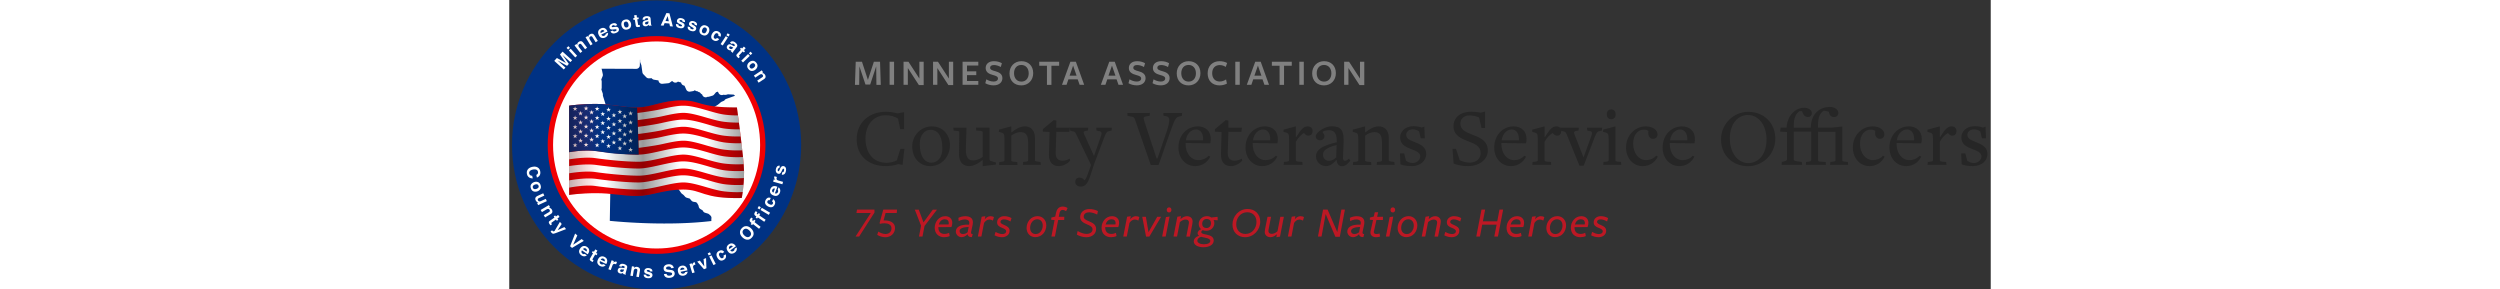 <svg xmlns="http://www.w3.org/2000/svg" viewBox="0 0 830 162" height="96">
	<rect x="0" y="0" width="830" height="162" fill="#333333" stroke="none"/>
	<title>MACVSO.org Logo</title>
    <g id="logoType" opacity="0">
        <path fill="#808080" d="M205.58 51.76l-3.37 10.18h-2.65l-3.39-10.18-.12 10.37h-2.38l.44-12.93h3.5l3.33 10.18 3.33-10.18h3.46l.41 12.93h-2.44l-.12-10.37zM213.09 62.12V49.19h2.5v12.93h-2.5zM229.78 49.19h2.4v13.06h-2.69l-6.19-9.52v9.39h-2.4V49.19h2.75l6.12 9.41v-9.41zM246.31 49.19h2.4v13.06h-2.69l-6.19-9.52v9.39h-2.4V49.19h2.75l6.12 9.41v-9.41zM253.97 62.12V49.19h8.81v2.13h-6.33v3.25h5.19v2.13h-5.19v3.29h6.33v2.13h-8.81zM273.8 58.59c0-1.08-.97-1.47-2.88-1.99-1.86-.52-4.01-1.35-4.01-3.89 0-2.3 1.76-3.83 4.63-3.83 1.76 0 3.21.43 4.45 1.14l-.62 2.13c-1.14-.68-2.59-1.12-3.81-1.12-1.51 0-2.17.64-2.17 1.53 0 1.05 1.16 1.47 2.94 1.94 1.94.54 3.95 1.43 3.95 3.89 0 2.36-1.88 4.03-4.92 4.03-1.72 0-3.44-.46-4.66-1.2l.58-2.17c1.2.72 2.56 1.24 4.12 1.24 1.4.01 2.4-.67 2.4-1.7zM286.9 62.43c-3.83 0-6.64-2.5-6.64-6.75 0-3.99 2.83-6.81 6.66-6.81 3.81 0 6.62 2.48 6.62 6.72 0 4.01-2.81 6.84-6.64 6.84zm-.04-11.44c-2.46 0-4.06 1.86-4.06 4.61 0 2.83 1.61 4.72 4.14 4.72 2.46 0 4.08-1.88 4.08-4.63 0-2.84-1.64-4.7-4.16-4.7zM303.75 51.41v10.72h-2.51V51.41h-4.32V49.2h11.15v2.21h-4.32zM322.1 62.12h-2.55l-1.08-3.06h-5.21l-1.05 3.06h-2.55l4.72-12.93h3.06l4.66 12.93zm-6.2-10.76l-1.97 5.61h3.91l-1.94-5.61zM343.88 62.12h-2.55l-1.08-3.06h-5.21l-1.05 3.06h-2.55l4.72-12.93h3.06l4.66 12.93zm-6.21-10.76l-1.97 5.61h3.91l-1.94-5.61zM354.02 58.59c0-1.08-.97-1.47-2.88-1.99-1.86-.52-4.01-1.35-4.01-3.89 0-2.3 1.76-3.83 4.63-3.83 1.76 0 3.21.43 4.45 1.14l-.62 2.13c-1.14-.68-2.59-1.12-3.81-1.12-1.51 0-2.17.64-2.17 1.53 0 1.05 1.16 1.47 2.94 1.94 1.94.54 3.95 1.43 3.95 3.89 0 2.36-1.88 4.03-4.92 4.03-1.72 0-3.44-.46-4.66-1.2l.58-2.17c1.2.72 2.56 1.24 4.12 1.24 1.41.01 2.4-.67 2.4-1.7zM367.49 58.59c0-1.08-.97-1.47-2.88-1.99-1.86-.52-4.01-1.35-4.01-3.89 0-2.3 1.76-3.83 4.63-3.83 1.76 0 3.21.43 4.45 1.14l-.62 2.13c-1.14-.68-2.59-1.12-3.81-1.12-1.51 0-2.17.64-2.17 1.53 0 1.05 1.16 1.47 2.94 1.94 1.94.54 3.95 1.43 3.95 3.89 0 2.36-1.88 4.03-4.92 4.03-1.72 0-3.44-.46-4.66-1.2l.58-2.17c1.2.72 2.56 1.24 4.12 1.24 1.41.01 2.4-.67 2.4-1.7zM380.59 62.43c-3.83 0-6.64-2.5-6.64-6.75 0-3.99 2.83-6.81 6.66-6.81 3.81 0 6.62 2.48 6.62 6.72.01 4.01-2.81 6.84-6.64 6.84zm-.04-11.44c-2.46 0-4.06 1.86-4.06 4.61 0 2.83 1.61 4.72 4.14 4.72 2.46 0 4.08-1.88 4.08-4.63 0-2.84-1.63-4.7-4.16-4.7zM401.4 52.09c-1.04-.68-2.15-1.03-3.39-1.03-2.52 0-4.2 1.74-4.2 4.55 0 2.86 1.63 4.66 4.24 4.66 1.32 0 2.59-.5 3.54-1.16l.48 2.32c-1.03.62-2.65 1.01-4.12 1.01-3.97 0-6.68-2.5-6.68-6.75 0-4.14 2.71-6.81 6.75-6.81 1.51 0 3.06.39 4.18 1.01l-.8 2.2zM406.76 62.12V49.19h2.5v12.93h-2.5zM425.65 62.12h-2.55l-1.08-3.06h-5.21l-1.05 3.06h-2.55l4.72-12.93H421l4.65 12.93zm-6.21-10.76l-1.97 5.61h3.91l-1.94-5.61zM434.07 51.41v10.72h-2.5V51.41h-4.32V49.2h11.15v2.21h-4.33zM442.64 62.12V49.19h2.5v12.93h-2.5zM456.47 62.43c-3.83 0-6.64-2.5-6.64-6.75 0-3.99 2.83-6.81 6.66-6.81 3.81 0 6.62 2.48 6.62 6.72 0 4.01-2.81 6.84-6.64 6.84zm-.04-11.44c-2.46 0-4.06 1.86-4.06 4.61 0 2.83 1.61 4.72 4.14 4.72 2.46 0 4.08-1.88 4.08-4.63 0-2.84-1.64-4.7-4.16-4.7zM476.63 49.19h2.4v13.06h-2.69l-6.19-9.52v9.39h-2.4V49.19h2.75l6.12 9.41v-9.41z"> </path>
        <path fill="#262626" d="M220.35 106.97l-2.38-.42c-1.72.61-4.47 1.12-7.08 1.12-9.08 0-16.25-5.36-16.25-14.95 0-9.78 7.27-15.51 16.39-15.51 2.75 0 5.31.56 6.43.93l3.73-.7v9.55h-2.14l-1.26-5.96c-1.86-1.12-3.82-1.86-6.99-1.86-6.71 0-11.22 5.5-11.22 12.95 0 8.1 4.24 13.69 11.83 13.69 1.91 0 4.05-.47 5.73-1.4l2-6.43h2.24l-1.03 8.99zM235.91 107.67c-6.24 0-10.15-4.89-10.15-11.04 0-6.24 4.89-11.22 11.04-11.22 6.05 0 10.11 4.61 10.11 10.53-.01 6.42-4.72 11.73-11 11.73zm4.28-18.59c-.65-.7-2-1.77-4.05-1.77-3.45 0-6.15 2.89-6.15 7.87 0 3.59.79 6.99 2.51 8.8.65.7 1.96 1.77 4.05 1.77 3.31 0 6.1-2.89 6.1-7.87.01-3.58-.74-6.98-2.46-8.8zM272.56 106.83l-7.31.84v-3.31h-.23c-2.38 1.96-4.94 3.31-7.45 3.31-1.35 0-2.84-.47-3.82-1.44-1.26-1.26-1.77-2.98-1.77-5.22l.14-12.25c0-.88-.37-.65-2.05-.88l-1.12-.14-.14-1.63h7.36l-.37 12.39c0 4.56 1.49 5.96 4.28 5.96 2 0 3.91-1.02 5.17-1.96V88.71c0-.47-.28-.7-1.77-.84l-1.82-.14-.19-1.63h7.59v17.56c0 .56.14.93.51 1.07l3.12.93-.13 1.17zM287.78 106.97l.14-1.63 1.21-.14c1.35-.09 1.58-.42 1.58-.88v-9.73c0-4.56-1.49-5.96-4.28-5.96-2 0-3.91 1.02-5.17 1.96v13.79c0 .47.28.75 1.77.84l1.58.14.14 1.63h-10.34l.14-1.63 1.3-.14c1.12-.09 1.58-.33 1.58-.88V92.53c0-2.93-.33-3.35-2-3.77l-1.12-.28.05-1.26 6.89-1.82v3.31h.23c2.38-1.96 4.94-3.31 7.45-3.31 1.35 0 2.84.47 3.82 1.44 1.26 1.26 1.77 2.98 1.77 5.22v12.25c0 .42.23.7 1.91.88l1.21.14.14 1.63h-10zM307.85 107.67c-3.07 0-5.59-1.82-5.5-6.57l.33-12.53-3.77-.23.05-1.4 3.03-2.51 3.03-2.56 1.49.28-.05 3.96h7.64l-.33 2.33h-7.27l-.37 11.64c-.09 3.4 1.54 4.56 4 4.56 1.21 0 2.61-.47 3.87-1.16l.23 1.16c-1.67 1.86-4.19 3.03-6.38 3.03z"> </path>
        <path fill="#262626" d="M337.47 87.69l-1.21.33c-1.35.19-1.82.75-2.89 3.45l-5.45 14.34-2.33 7.13c-1.35 4.05-2.66 6.19-5.36 6.19-2 0-3.12-1.07-3.12-2.56 0-1.35.7-2.47 2.28-2.47 1.44 0 2.24.7 2.75 1.49.7-.37 1.12-1.21 1.82-3.07l1.96-5.45v-.09l-8.29-17.14c-.61-1.26-.84-1.54-2.38-1.77l-.98-.28-.19-1.68h10.25l-.14 1.63-1.17.19c-.98.09-1.54.56-1.02 1.68l5.59 12.34 3.82-10.8c.75-2.19.56-2.93-1.17-3.12l-1.26-.33-.14-1.58h8.76l-.13 1.57zM376.87 79.49l-1.3.33c-2.14.51-2.61 1.16-5.5 9.36l-6.29 17.84h-4.38l-8.99-25.89c-.19-.56-.56-.98-1.44-1.12l-2.56-.51-.14-1.63h12.67l-.14 1.63-2.28.37c-1.68.28-1.26.98 0 4.84l6.15 18.63h.51l4.84-14.16c2.65-7.78 2.05-9.22-.33-9.55l-1.12-.14-.14-1.63H377l-.13 1.63zM384.27 107.67c-5.5 0-9.36-4.56-9.36-10.43 0-6.94 4.89-11.83 10.85-11.83 4.42 0 7.27 2.79 7.27 6.99 0 .75-.09 1.77-.28 2.52l-13.83-.19v.51c0 5.36 3.07 9.08 7.22 9.08 1.96 0 4.1-.7 5.68-2.47l.93.51c-1.73 3.4-4.8 5.31-8.48 5.31zm.46-20.54c-2.51 0-5.12 2.19-5.68 6.1h9.69c.23-3.77-1.44-6.1-4.01-6.1zM404.25 107.67c-3.07 0-5.59-1.82-5.5-6.57l.33-12.53-3.77-.23.05-1.4 3.03-2.51 3.03-2.56 1.49.28-.05 3.96h7.64l-.33 2.33h-7.27l-.37 11.64c-.09 3.4 1.54 4.56 4 4.56 1.21 0 2.61-.47 3.87-1.16l.23 1.16c-1.68 1.86-4.19 3.03-6.38 3.03zM421.85 107.67c-5.5 0-9.36-4.56-9.36-10.43 0-6.94 4.89-11.83 10.85-11.83 4.42 0 7.27 2.79 7.27 6.99 0 .75-.09 1.77-.28 2.52l-13.83-.19v.51c0 5.36 3.07 9.08 7.22 9.08 1.96 0 4.1-.7 5.68-2.47l.93.51c-1.73 3.4-4.8 5.31-8.48 5.31zm.46-20.54c-2.51 0-5.12 2.19-5.68 6.1h9.69c.23-3.77-1.44-6.1-4.01-6.1zM447.65 90.62c-.98 0-1.86-.75-2.38-1.54-1.35.79-3.31 2.52-4.56 4.98v10.29c0 .47.28.75 1.77.84l1.82.14.14 1.63h-10.57l.14-1.63 1.3-.14c1.12-.09 1.58-.33 1.58-.88V92.53c0-2.93-.33-3.35-2-3.77l-1.12-.28.05-1.26 6.89-1.82v5.96h.23c2.56-4.19 4.15-5.96 6.33-5.96 1.82 0 2.8 1.12 2.8 2.61 0 1.45-.79 2.61-2.42 2.61zM466.69 107.71c-1.82 0-2.98-1.07-3.12-3.4h-.23c-1.63 1.82-3.45 3.35-5.77 3.35-2.93 0-5.59-2.33-5.59-5.45 0-3.87 3.68-6.05 11.64-7.92v-.42c0-5.17-1.82-6.33-4.52-6.33-1.54 0-3.45.65-3.45 1.07 0 .23 1.07 1.07 1.07 2.33 0 1.16-.93 2.24-2.47 2.24-1.44 0-2.42-.98-2.42-2.19 0-2.28 5.17-5.64 8.85-5.64 5.5 0 7.08 2.24 6.75 9.59l-.33 7.92c-.05 1.16.33 1.82 1.07 1.82.65 0 1.3-.37 2.28-1.12l.79 1.02c-1.43 1.88-2.92 3.13-4.55 3.13zm-3.16-11.87c-6.15 1.54-7.64 3.4-7.64 5.4 0 2.14 1.58 3.49 3.35 3.49 1.35 0 2.61-.65 4.05-1.96l.24-6.93zM486.02 106.97l.14-1.63 1.21-.14c1.35-.09 1.58-.42 1.58-.88v-9.73c0-4.56-1.49-5.96-4.28-5.96-2 0-3.91 1.02-5.17 1.96v13.79c0 .47.28.75 1.77.84l1.58.14.14 1.63h-10.34l.14-1.63 1.3-.14c1.12-.09 1.58-.33 1.58-.88V92.53c0-2.93-.33-3.35-2-3.77l-1.12-.28.05-1.26 6.89-1.82v3.31h.23c2.38-1.96 4.94-3.31 7.45-3.31 1.35 0 2.84.47 3.82 1.44 1.26 1.26 1.77 2.98 1.77 5.22v12.25c0 .42.23.7 1.91.88l1.21.14.14 1.63h-10zM505.58 107.67c-2.38 0-4.56-.33-6.29-.98l-.28-6.15h2.33l1.07 4.1c1.02.75 2.38 1.3 3.73 1.3 1.86 0 4.24-1.4 4.24-3.73 0-2.19-2.47-3.07-5.12-4.1-3.07-1.21-6.15-2.56-6.15-6.57 0-3.07 2.61-6.24 7.45-6.24 2.24 0 3.54.37 4.66.79l1.44-.61.28 6.61h-2.28l-.93-3.87c-.98-.75-2.42-1.16-3.54-1.16-2.05 0-3.68 1.26-3.68 3.07 0 2.14 1.82 2.89 4.98 4.15 3.03 1.21 6.24 2.65 6.24 6.61 0 3.52-2.94 6.78-8.15 6.78zM537.33 107.67c-3.26.05-5.77-.56-8.24-1.4l-.65-8.29h1.96l2.1 6.38c1.54.75 3.91 1.4 5.68 1.35 4-.05 6.05-2.65 6.05-5.22 0-4.15-3.35-5.36-7.17-6.8-4.14-1.63-8.06-3.35-8.06-8.52 0-3.87 2.89-7.87 9.69-7.96 2.61-.05 4.1.23 5.59.51l2.42-.65v9.27h-1.96l-1.44-5.96c-1.72-.75-3.68-1.12-5.26-1.12-3.49 0-5.17 2.19-5.17 4.47 0 3.87 3.35 4.98 6.99 6.43 4.33 1.68 8.38 3.45 8.38 8.85-.01 4.37-4.01 8.56-10.91 8.66zM561.18 107.67c-5.5 0-9.36-4.56-9.36-10.43 0-6.94 4.89-11.83 10.85-11.83 4.42 0 7.27 2.79 7.27 6.99 0 .75-.09 1.77-.28 2.52l-13.83-.19v.51c0 5.36 3.07 9.08 7.22 9.08 1.96 0 4.1-.7 5.68-2.47l.93.51c-1.73 3.4-4.8 5.31-8.48 5.31zm.46-20.54c-2.51 0-5.12 2.19-5.68 6.1h9.69c.23-3.77-1.44-6.1-4.01-6.1zM586.98 90.62c-.98 0-1.86-.75-2.38-1.54-1.35.79-3.31 2.52-4.56 4.98v10.29c0 .47.28.75 1.77.84l1.82.14.14 1.63H573.2l.14-1.63 1.3-.14c1.12-.09 1.58-.33 1.58-.88V92.53c0-2.93-.33-3.35-2-3.77l-1.12-.28.05-1.26 6.89-1.82v5.96h.23c2.56-4.19 4.15-5.96 6.33-5.96 1.82 0 2.8 1.12 2.8 2.61 0 1.45-.79 2.61-2.42 2.61z"> </path>
        <path fill="#262626" d="M612.17 87.69l-1.17.33c-1.4.19-1.82.75-2.89 3.45l-6.15 15.93h-2.38l-7.17-17.56c-.56-1.3-.93-1.54-2.42-1.77l-1.07-.28-.19-1.68h10.48l-.14 1.63-1.3.19c-.98.14-1.49.56-1.07 1.68l5.17 13.18 4.24-11.64c.79-2.14.79-2.93-.88-3.12l-1.3-.33-.14-1.58h8.52l-.14 1.57zM612.91 106.97l.14-1.63 1.3-.14c1.12-.09 1.58-.33 1.58-.88V92.53c0-2.93-.33-3.35-2-3.77l-1.12-.28.05-1.26 6.89-1.82v18.95c0 .47.28.75 1.77.84l1.35.14.14 1.63h-10.1zm4.47-25.57c-1.72 0-2.51-1.3-2.51-2.75 0-1.44.79-2.75 2.51-2.75 1.72 0 2.51 1.3 2.51 2.75.01 1.44-.78 2.75-2.51 2.75zM635.03 107.67c-5.5 0-9.36-4.56-9.36-10.43 0-6.94 5.17-11.83 11.04-11.83 4.28 0 6.61 2.24 6.61 4.47 0 2-1.49 2.51-2.61 2.51-1.77 0-2.98-2-2.47-4.33v-.09c-.65-.47-1.54-.75-2.56-.75-3.35 0-6.01 2.93-6.01 7.87 0 5.26 3.07 9.22 7.22 9.22 1.96 0 4.1-.7 5.68-2.47l.93.51c-1.71 3.41-4.79 5.32-8.47 5.32zM655.52 107.67c-5.5 0-9.36-4.56-9.36-10.43 0-6.94 4.89-11.83 10.85-11.83 4.42 0 7.27 2.79 7.27 6.99 0 .75-.09 1.77-.28 2.52l-13.83-.19v.51c0 5.36 3.07 9.08 7.22 9.08 1.96 0 4.1-.7 5.68-2.47l.93.51c-1.72 3.4-4.8 5.31-8.48 5.31zm.47-20.54c-2.51 0-5.12 2.19-5.68 6.1H660c.23-3.77-1.45-6.1-4.01-6.1zM694.03 107.71c-8.62 0-15.14-6.15-15.14-15 0-8.43 6.75-15.46 15.28-15.46 8.62 0 15.14 6.15 15.14 15.04 0 8.44-6.75 15.42-15.28 15.42zm-.04-28.69c-5.54 0-10.15 4.75-10.15 13.13 0 8.57 4.8 13.83 10.34 13.83s10.2-4.75 10.2-13.18c-.01-8.51-4.8-13.78-10.39-13.78zM746.84 85.5v18.86c0 .47.28.75 1.77.84l1.35.14.14 1.63H740l.14-1.63 1.3-.14c1.12-.09 1.58-.33 1.58-.88V88.43h-9.78v15.93c0 .47.28.75 1.77.84l2.51.14.14 1.63H726.4l.14-1.63 1.3-.14c.7-.09 1.58-.33 1.58-.88V88.34h-9.78v15.37c0 .56.28 1.02 1.07 1.12l3.45.51.14 1.63h-11.5l.14-1.63 1.82-.51c.79-.14 1.07-.56 1.07-1.12V88.57l-3.82-.23.28-2.24h3.31l.05-.51c.61-6.52 4.98-10.62 9.87-10.62 2.33 0 4.24 1.26 4.24 2.93 0 1.54-1.02 2.28-2.24 2.28-1.3 0-2.61-1.02-3.12-3.07l-.05-.19-1.35-.08c-2.14 1.21-3.35 3.87-3.35 8.01v1.26h9.55l.05-.98c.33-6.52 4.61-10.62 10.76-10.62 1.86 0 4.61 1.07 4.61 3.35 0 1.4-1.02 2.33-2.28 2.33-1.63 0-2.56-.79-3.07-2.84l-.05-.19-2.65-.56c-2.14 1.21-3.31 3.63-3.31 7.78v1.72h7.64l5.94-.6zM762.11 107.67c-5.5 0-9.36-4.56-9.36-10.43 0-6.94 5.17-11.83 11.04-11.83 4.28 0 6.61 2.24 6.61 4.47 0 2-1.49 2.51-2.61 2.51-1.77 0-2.98-2-2.47-4.33v-.09c-.65-.47-1.54-.75-2.56-.75-3.35 0-6.01 2.93-6.01 7.87 0 5.26 3.07 9.22 7.22 9.22 1.96 0 4.1-.7 5.68-2.47l.93.51c-1.71 3.41-4.79 5.32-8.47 5.32zM782.6 107.67c-5.5 0-9.36-4.56-9.36-10.43 0-6.94 4.89-11.83 10.85-11.83 4.42 0 7.27 2.79 7.27 6.99 0 .75-.09 1.77-.28 2.52l-13.83-.19v.51c0 5.36 3.07 9.08 7.22 9.08 1.96 0 4.1-.7 5.68-2.47l.93.51c-1.72 3.4-4.8 5.31-8.48 5.31zm.47-20.54c-2.51 0-5.12 2.19-5.68 6.1h9.69c.23-3.77-1.45-6.1-4.01-6.1zM808.4 90.62c-.98 0-1.86-.75-2.38-1.54-1.35.79-3.31 2.52-4.56 4.98v10.29c0 .47.28.75 1.77.84l1.82.14.14 1.63h-10.57l.14-1.63 1.3-.14c1.12-.09 1.58-.33 1.58-.88V92.53c0-2.93-.33-3.35-2-3.77l-1.12-.28.05-1.26 6.89-1.82v5.96h.23c2.56-4.19 4.15-5.96 6.33-5.96 1.82 0 2.8 1.12 2.8 2.61 0 1.45-.79 2.61-2.42 2.61zM820 107.67c-2.38 0-4.56-.33-6.29-.98l-.28-6.15h2.33l1.07 4.1c1.02.75 2.38 1.3 3.73 1.3 1.86 0 4.24-1.4 4.24-3.73 0-2.19-2.47-3.07-5.12-4.1-3.07-1.21-6.15-2.56-6.15-6.57 0-3.07 2.61-6.24 7.45-6.24 2.24 0 3.54.37 4.66.79l1.44-.61.28 6.61h-2.28l-.93-3.87c-.98-.75-2.42-1.16-3.54-1.16-2.05 0-3.68 1.26-3.68 3.07 0 2.14 1.82 2.89 4.98 4.15 3.03 1.21 6.24 2.65 6.24 6.61 0 3.52-2.94 6.78-8.15 6.78z"> </path>
    </g>
    <g id="logoType-tagline">
        <path fill="#808080" d="M205.58 37.16l-3.37 10.18h-2.65l-3.39-10.18-.12 10.37h-2.38l.44-12.93h3.5l3.33 10.18 3.33-10.18h3.46l.41 12.93h-2.44l-.12-10.37zM213.09 47.52V34.59h2.5v12.93h-2.5zM229.78 34.59h2.4v13.06h-2.69l-6.19-9.52v9.39h-2.4V34.59h2.75l6.12 9.41v-9.41zM246.31 34.59h2.4v13.06h-2.69l-6.19-9.52v9.39h-2.4V34.59h2.75L246.3 44v-9.41zM253.97 47.52V34.59h8.81v2.13h-6.33v3.25h5.19v2.13h-5.19v3.29h6.33v2.13h-8.81zM273.8 43.99c0-1.08-.97-1.47-2.88-1.99-1.86-.52-4.01-1.35-4.01-3.89 0-2.3 1.76-3.83 4.63-3.83 1.76 0 3.21.43 4.45 1.14l-.62 2.13c-1.14-.68-2.59-1.12-3.81-1.12-1.51 0-2.17.64-2.17 1.53 0 1.05 1.16 1.47 2.94 1.94 1.94.54 3.95 1.43 3.95 3.89 0 2.36-1.88 4.03-4.92 4.03-1.72 0-3.44-.46-4.66-1.2l.58-2.17c1.2.72 2.56 1.24 4.12 1.24 1.4.01 2.4-.67 2.4-1.7zM286.9 47.84c-3.83 0-6.64-2.5-6.64-6.75 0-3.99 2.83-6.81 6.66-6.81 3.81 0 6.62 2.48 6.62 6.72 0 4-2.81 6.84-6.64 6.84zm-.04-11.45c-2.46 0-4.06 1.86-4.06 4.61 0 2.83 1.61 4.72 4.14 4.72 2.46 0 4.08-1.88 4.08-4.63 0-2.83-1.64-4.7-4.16-4.7zM303.75 36.81v10.72h-2.51V36.81h-4.32V34.6h11.15v2.21h-4.32zM322.1 47.52h-2.55l-1.08-3.06h-5.21l-1.05 3.06h-2.55l4.72-12.93h3.06l4.66 12.93zm-6.2-10.75l-1.97 5.61h3.91l-1.94-5.61zM343.88 47.52h-2.55l-1.08-3.06h-5.21l-1.05 3.06h-2.55l4.72-12.93h3.06l4.66 12.93zm-6.21-10.75l-1.97 5.61h3.91l-1.94-5.61zM354.02 43.99c0-1.08-.97-1.47-2.88-1.99-1.86-.52-4.01-1.35-4.01-3.89 0-2.3 1.76-3.83 4.63-3.83 1.76 0 3.21.43 4.45 1.14l-.62 2.13c-1.14-.68-2.59-1.12-3.81-1.12-1.51 0-2.17.64-2.17 1.53 0 1.05 1.16 1.47 2.94 1.94 1.94.54 3.95 1.43 3.95 3.89 0 2.36-1.88 4.03-4.92 4.03-1.72 0-3.44-.46-4.66-1.2l.58-2.17c1.2.72 2.56 1.24 4.12 1.24 1.41.01 2.4-.67 2.4-1.7zM367.49 43.99c0-1.08-.97-1.47-2.88-1.99-1.86-.52-4.01-1.35-4.01-3.89 0-2.3 1.76-3.83 4.63-3.83 1.76 0 3.21.43 4.45 1.14l-.62 2.13c-1.14-.68-2.59-1.12-3.81-1.12-1.51 0-2.17.64-2.17 1.53 0 1.05 1.16 1.47 2.94 1.94 1.94.54 3.95 1.43 3.95 3.89 0 2.36-1.88 4.03-4.92 4.03-1.72 0-3.44-.46-4.66-1.2l.58-2.17c1.2.72 2.56 1.24 4.12 1.24 1.41.01 2.4-.67 2.4-1.7zM380.59 47.84c-3.83 0-6.64-2.5-6.64-6.75 0-3.99 2.83-6.81 6.66-6.81 3.81 0 6.62 2.48 6.62 6.72.01 4-2.81 6.84-6.64 6.84zm-.04-11.45c-2.46 0-4.06 1.86-4.06 4.61 0 2.83 1.61 4.72 4.14 4.72 2.46 0 4.08-1.88 4.08-4.63 0-2.83-1.63-4.7-4.16-4.7zM401.4 37.49c-1.04-.68-2.15-1.03-3.39-1.03-2.52 0-4.2 1.74-4.2 4.55 0 2.86 1.63 4.66 4.24 4.66 1.32 0 2.59-.5 3.54-1.16l.48 2.32c-1.03.62-2.65 1.01-4.12 1.01-3.97 0-6.68-2.5-6.68-6.75 0-4.14 2.71-6.81 6.75-6.81 1.51 0 3.06.39 4.18 1.01l-.8 2.2zM406.76 47.52V34.59h2.5v12.93h-2.5zM425.65 47.52h-2.55l-1.08-3.06h-5.21l-1.05 3.06h-2.55l4.72-12.93H421l4.65 12.93zm-6.21-10.75l-1.97 5.61h3.91l-1.94-5.61zM434.07 36.81v10.72h-2.5V36.81h-4.32V34.6h11.15v2.21h-4.33zM442.64 47.52V34.59h2.5v12.93h-2.5zM456.47 47.84c-3.83 0-6.64-2.5-6.64-6.75 0-3.99 2.83-6.81 6.66-6.81 3.81 0 6.62 2.48 6.62 6.72 0 4-2.81 6.84-6.64 6.84zm-.04-11.45c-2.46 0-4.06 1.86-4.06 4.61 0 2.83 1.61 4.72 4.14 4.72 2.46 0 4.08-1.88 4.08-4.63 0-2.83-1.64-4.7-4.16-4.7zM476.63 34.59h2.4v13.06h-2.69l-6.19-9.52v9.39h-2.4V34.59h2.75l6.12 9.41v-9.41z"> </path>
        <path fill="#262626" d="M220.35 92.37l-2.38-.42c-1.72.61-4.47 1.12-7.08 1.12-9.08 0-16.25-5.36-16.25-14.95 0-9.78 7.27-15.51 16.39-15.51 2.75 0 5.31.56 6.43.93l3.73-.7v9.55h-2.14l-1.26-5.96c-1.86-1.12-3.82-1.86-6.99-1.86-6.71 0-11.22 5.5-11.22 12.95 0 8.1 4.24 13.69 11.83 13.69 1.91 0 4.05-.47 5.73-1.4l2-6.43h2.24l-1.03 8.99zM235.91 93.07c-6.24 0-10.15-4.89-10.15-11.04 0-6.24 4.89-11.22 11.04-11.22 6.05 0 10.11 4.61 10.11 10.53-.01 6.42-4.72 11.73-11 11.73zm4.28-18.59c-.65-.7-2-1.77-4.05-1.77-3.45 0-6.15 2.89-6.15 7.87 0 3.59.79 6.99 2.51 8.8.65.7 1.96 1.77 4.05 1.77 3.31 0 6.1-2.89 6.1-7.87.01-3.58-.74-6.98-2.46-8.8zM272.56 92.23l-7.31.84v-3.31h-.23c-2.38 1.96-4.94 3.31-7.45 3.31-1.35 0-2.84-.47-3.82-1.44-1.26-1.26-1.77-2.98-1.77-5.22l.14-12.25c0-.88-.37-.65-2.05-.88l-1.12-.14-.14-1.63h7.36l-.37 12.39c0 4.56 1.49 5.96 4.28 5.96 2 0 3.91-1.02 5.17-1.96V74.11c0-.47-.28-.7-1.77-.84l-1.82-.14-.19-1.63h7.59v17.56c0 .56.14.93.51 1.07l3.12.93-.13 1.17zM287.78 92.37l.14-1.63 1.21-.14c1.35-.09 1.58-.42 1.58-.88v-9.73c0-4.56-1.49-5.96-4.28-5.96-2 0-3.91 1.02-5.17 1.96v13.79c0 .47.28.75 1.77.84l1.58.14.14 1.63h-10.34l.14-1.63 1.3-.14c1.12-.09 1.58-.33 1.58-.88V77.93c0-2.93-.33-3.35-2-3.77l-1.12-.28.05-1.26 6.89-1.82v3.31h.23c2.38-1.96 4.94-3.31 7.45-3.31 1.35 0 2.84.47 3.82 1.44 1.26 1.26 1.77 2.98 1.77 5.22v12.25c0 .42.23.7 1.91.88l1.21.14.14 1.63h-10zM307.85 93.07c-3.07 0-5.59-1.82-5.5-6.57l.33-12.53-3.77-.23.05-1.4 3.03-2.51 3.03-2.56 1.49.28-.05 3.96h7.64l-.33 2.33h-7.27l-.37 11.64c-.09 3.4 1.54 4.56 4 4.56 1.21 0 2.61-.47 3.87-1.16l.23 1.16c-1.67 1.86-4.19 3.03-6.38 3.03z"> </path>
        <path fill="#262626" d="M337.47 73.09l-1.21.33c-1.35.19-1.82.75-2.89 3.45l-5.45 14.34-2.33 7.13c-1.35 4.05-2.66 6.19-5.36 6.19-2 0-3.12-1.07-3.12-2.56 0-1.35.7-2.47 2.28-2.47 1.44 0 2.24.7 2.75 1.49.7-.37 1.12-1.21 1.82-3.07l1.96-5.45v-.09l-8.29-17.14c-.61-1.26-.84-1.54-2.38-1.77l-.98-.28-.19-1.68h10.25l-.14 1.63-1.17.19c-.98.09-1.54.56-1.02 1.68l5.59 12.34 3.82-10.8c.75-2.19.56-2.93-1.17-3.12l-1.26-.33-.14-1.58h8.76l-.13 1.57zM376.87 64.89l-1.3.33c-2.14.51-2.61 1.16-5.5 9.36l-6.29 17.84h-4.38l-8.99-25.89c-.19-.56-.56-.98-1.44-1.12l-2.56-.51-.14-1.63h12.67l-.14 1.63-2.28.37c-1.68.28-1.26.98 0 4.84l6.15 18.63h.51l4.84-14.16c2.65-7.78 2.05-9.22-.33-9.55l-1.12-.14-.14-1.63H377l-.13 1.63zM384.27 93.07c-5.5 0-9.36-4.56-9.36-10.43 0-6.94 4.89-11.83 10.85-11.83 4.42 0 7.27 2.79 7.27 6.99 0 .75-.09 1.77-.28 2.52l-13.83-.19v.51c0 5.36 3.07 9.08 7.22 9.08 1.96 0 4.1-.7 5.68-2.47l.93.51c-1.73 3.4-4.8 5.31-8.48 5.31zm.46-20.54c-2.51 0-5.12 2.19-5.68 6.1h9.69c.23-3.77-1.44-6.1-4.01-6.1zM404.25 93.07c-3.07 0-5.59-1.82-5.5-6.57l.33-12.53-3.77-.23.05-1.4 3.03-2.51 3.03-2.56 1.49.28-.05 3.96h7.64l-.33 2.33h-7.27l-.37 11.64c-.09 3.4 1.54 4.56 4 4.56 1.21 0 2.61-.47 3.87-1.16l.23 1.16c-1.68 1.86-4.19 3.03-6.38 3.03zM421.85 93.07c-5.5 0-9.36-4.56-9.36-10.43 0-6.94 4.89-11.83 10.85-11.83 4.42 0 7.27 2.79 7.27 6.99 0 .75-.09 1.77-.28 2.52l-13.83-.19v.51c0 5.36 3.07 9.08 7.22 9.08 1.96 0 4.1-.7 5.68-2.47l.93.51c-1.73 3.4-4.8 5.31-8.48 5.31zm.46-20.54c-2.51 0-5.12 2.19-5.68 6.1h9.69c.23-3.77-1.44-6.1-4.01-6.1zM447.65 76.02c-.98 0-1.86-.75-2.38-1.54-1.35.79-3.31 2.52-4.56 4.98v10.29c0 .47.28.75 1.77.84l1.82.14.14 1.63h-10.57l.14-1.63 1.3-.14c1.12-.09 1.58-.33 1.58-.88V77.93c0-2.93-.33-3.35-2-3.77l-1.12-.28.05-1.26 6.89-1.82v5.96h.23c2.56-4.19 4.15-5.96 6.33-5.96 1.82 0 2.8 1.12 2.8 2.61 0 1.45-.79 2.61-2.42 2.61zM466.69 93.11c-1.82 0-2.98-1.07-3.12-3.4h-.23c-1.63 1.82-3.45 3.35-5.77 3.35-2.93 0-5.59-2.33-5.59-5.45 0-3.87 3.68-6.05 11.64-7.92v-.42c0-5.17-1.82-6.33-4.52-6.33-1.54 0-3.45.65-3.45 1.07 0 .23 1.07 1.07 1.07 2.33 0 1.16-.93 2.24-2.47 2.24-1.44 0-2.42-.98-2.42-2.19 0-2.28 5.17-5.64 8.85-5.64 5.5 0 7.08 2.24 6.75 9.59l-.33 7.92c-.05 1.16.33 1.82 1.07 1.82.65 0 1.3-.37 2.28-1.12l.79 1.02c-1.43 1.88-2.92 3.13-4.55 3.13zm-3.16-11.87c-6.15 1.54-7.64 3.4-7.64 5.4 0 2.14 1.58 3.49 3.35 3.49 1.35 0 2.61-.65 4.05-1.96l.24-6.93zM486.02 92.37l.14-1.63 1.21-.14c1.35-.09 1.58-.42 1.58-.88v-9.73c0-4.56-1.49-5.96-4.28-5.96-2 0-3.91 1.02-5.17 1.96v13.79c0 .47.28.75 1.77.84l1.58.14.14 1.63h-10.34l.14-1.63 1.3-.14c1.12-.09 1.58-.33 1.58-.88V77.93c0-2.93-.33-3.35-2-3.77l-1.12-.28.05-1.26 6.89-1.82v3.31h.23c2.38-1.96 4.94-3.31 7.45-3.31 1.35 0 2.84.47 3.82 1.44 1.26 1.26 1.77 2.98 1.77 5.22v12.25c0 .42.23.7 1.91.88l1.21.14.14 1.63h-10zM505.58 93.07c-2.38 0-4.56-.33-6.29-.98l-.28-6.15h2.33l1.07 4.1c1.02.75 2.38 1.3 3.73 1.3 1.86 0 4.24-1.4 4.24-3.73 0-2.19-2.47-3.07-5.12-4.1-3.07-1.21-6.15-2.56-6.15-6.57 0-3.07 2.61-6.24 7.45-6.24 2.24 0 3.54.37 4.66.79l1.44-.61.28 6.61h-2.28l-.93-3.87c-.98-.75-2.42-1.16-3.54-1.16-2.05 0-3.68 1.26-3.68 3.07 0 2.14 1.82 2.89 4.98 4.15 3.03 1.21 6.24 2.65 6.24 6.61 0 3.52-2.94 6.78-8.15 6.78zM537.33 93.07c-3.26.05-5.77-.56-8.24-1.4l-.65-8.29h1.96l2.1 6.38c1.54.75 3.91 1.4 5.68 1.35 4-.05 6.05-2.65 6.05-5.22 0-4.15-3.35-5.36-7.17-6.8-4.14-1.63-8.06-3.35-8.06-8.52 0-3.87 2.89-7.87 9.69-7.96 2.61-.05 4.1.23 5.59.51l2.42-.65v9.27h-1.96l-1.44-5.96c-1.72-.75-3.68-1.12-5.26-1.12-3.49 0-5.17 2.19-5.17 4.47 0 3.87 3.35 4.98 6.99 6.43 4.33 1.68 8.38 3.45 8.38 8.85-.01 4.37-4.01 8.56-10.91 8.66zM561.18 93.07c-5.5 0-9.36-4.56-9.36-10.43 0-6.94 4.89-11.83 10.85-11.83 4.42 0 7.27 2.79 7.27 6.99 0 .75-.09 1.77-.28 2.52l-13.83-.19v.51c0 5.36 3.07 9.08 7.22 9.08 1.96 0 4.1-.7 5.68-2.47l.93.51c-1.73 3.4-4.8 5.31-8.48 5.31zm.46-20.54c-2.51 0-5.12 2.19-5.68 6.1h9.69c.23-3.77-1.44-6.1-4.01-6.1zM586.98 76.02c-.98 0-1.86-.75-2.38-1.54-1.35.79-3.31 2.52-4.56 4.98v10.29c0 .47.28.75 1.77.84l1.82.14.14 1.63H573.2l.14-1.63 1.3-.14c1.12-.09 1.58-.33 1.58-.88V77.93c0-2.93-.33-3.35-2-3.77l-1.12-.28.05-1.26 6.89-1.82v5.96h.23c2.56-4.19 4.15-5.96 6.33-5.96 1.82 0 2.8 1.12 2.8 2.61 0 1.45-.79 2.61-2.42 2.61z"> </path>
        <path fill="#262626" d="M612.17 73.09l-1.17.33c-1.4.19-1.82.75-2.89 3.45l-6.15 15.93h-2.38l-7.17-17.56c-.56-1.3-.93-1.54-2.42-1.77l-1.07-.28-.19-1.68h10.48l-.14 1.63-1.3.19c-.98.14-1.49.56-1.07 1.68l5.17 13.18 4.24-11.64c.79-2.14.79-2.93-.88-3.12l-1.3-.33-.14-1.58h8.52l-.14 1.57zM612.91 92.37l.14-1.63 1.3-.14c1.12-.09 1.58-.33 1.58-.88V77.93c0-2.93-.33-3.35-2-3.77l-1.12-.28.05-1.26 6.89-1.82v18.95c0 .47.28.75 1.77.84l1.35.14.14 1.63h-10.1zm4.47-25.57c-1.72 0-2.51-1.3-2.51-2.75 0-1.44.79-2.75 2.51-2.75 1.72 0 2.51 1.3 2.51 2.75.01 1.45-.78 2.75-2.51 2.75zM635.03 93.07c-5.5 0-9.36-4.56-9.36-10.43 0-6.94 5.17-11.83 11.04-11.83 4.28 0 6.61 2.24 6.61 4.47 0 2-1.49 2.51-2.61 2.51-1.77 0-2.98-2-2.47-4.33v-.09c-.65-.47-1.54-.75-2.56-.75-3.35 0-6.01 2.93-6.01 7.87 0 5.26 3.07 9.22 7.22 9.22 1.96 0 4.1-.7 5.68-2.47l.93.51c-1.71 3.41-4.79 5.32-8.47 5.32zM655.52 93.07c-5.5 0-9.36-4.56-9.36-10.43 0-6.94 4.89-11.83 10.85-11.83 4.42 0 7.27 2.79 7.27 6.99 0 .75-.09 1.77-.28 2.52l-13.83-.19v.51c0 5.36 3.07 9.08 7.22 9.08 1.96 0 4.1-.7 5.68-2.47l.93.51c-1.72 3.4-4.8 5.31-8.48 5.31zm.47-20.54c-2.51 0-5.12 2.19-5.68 6.1H660c.23-3.77-1.45-6.1-4.01-6.1zM694.03 93.11c-8.62 0-15.14-6.15-15.14-15 0-8.43 6.75-15.46 15.28-15.46 8.62 0 15.14 6.15 15.14 15.04 0 8.44-6.75 15.42-15.28 15.42zm-.04-28.69c-5.54 0-10.15 4.75-10.15 13.13 0 8.57 4.8 13.83 10.34 13.83s10.2-4.75 10.2-13.18c-.01-8.51-4.8-13.78-10.39-13.78zM746.84 70.9v18.86c0 .47.28.75 1.77.84l1.35.14.14 1.63H740l.14-1.63 1.3-.14c1.12-.09 1.58-.33 1.58-.88V73.83h-9.78v15.93c0 .47.28.75 1.77.84l2.51.14.14 1.63H726.4l.14-1.63 1.3-.14c.7-.09 1.58-.33 1.58-.88V73.74h-9.78v15.37c0 .56.28 1.02 1.07 1.12l3.45.51.14 1.63h-11.5l.14-1.63 1.82-.51c.79-.14 1.07-.56 1.07-1.12V73.97l-3.82-.23.28-2.24h3.31l.05-.51c.61-6.52 4.98-10.62 9.87-10.62 2.33 0 4.24 1.26 4.24 2.93 0 1.54-1.02 2.28-2.24 2.28-1.3 0-2.61-1.02-3.12-3.07l-.05-.19-1.35-.08c-2.14 1.21-3.35 3.87-3.35 8.01v1.26h9.55l.05-.98c.33-6.52 4.61-10.62 10.76-10.62 1.86 0 4.61 1.07 4.61 3.35 0 1.4-1.02 2.33-2.28 2.33-1.63 0-2.56-.79-3.07-2.84l-.05-.19-2.67-.56c-2.14 1.21-3.31 3.63-3.31 7.78v1.72h7.64l5.96-.6zM762.11 93.07c-5.5 0-9.36-4.56-9.36-10.43 0-6.94 5.17-11.83 11.04-11.83 4.28 0 6.61 2.24 6.61 4.47 0 2-1.49 2.51-2.61 2.51-1.77 0-2.98-2-2.47-4.33v-.09c-.65-.47-1.54-.75-2.56-.75-3.35 0-6.01 2.93-6.01 7.87 0 5.26 3.07 9.22 7.22 9.22 1.96 0 4.1-.7 5.68-2.47l.93.51c-1.71 3.41-4.79 5.32-8.47 5.32zM782.6 93.07c-5.5 0-9.36-4.56-9.36-10.43 0-6.94 4.89-11.83 10.85-11.83 4.42 0 7.27 2.79 7.27 6.99 0 .75-.09 1.77-.28 2.52l-13.83-.19v.51c0 5.36 3.07 9.08 7.22 9.08 1.96 0 4.1-.7 5.68-2.47l.93.51c-1.72 3.4-4.8 5.31-8.48 5.31zm.47-20.54c-2.51 0-5.12 2.19-5.68 6.1h9.69c.23-3.77-1.45-6.1-4.01-6.1zM808.4 76.02c-.98 0-1.86-.75-2.38-1.54-1.35.79-3.31 2.52-4.56 4.98v10.29c0 .47.28.75 1.77.84l1.82.14.14 1.63h-10.57l.14-1.63 1.3-.14c1.12-.09 1.58-.33 1.58-.88V77.93c0-2.93-.33-3.35-2-3.77l-1.12-.28.05-1.26 6.89-1.82v5.96h.23c2.56-4.19 4.15-5.96 6.33-5.96 1.82 0 2.8 1.12 2.8 2.61 0 1.45-.79 2.61-2.42 2.61zM820 93.07c-2.38 0-4.56-.33-6.29-.98l-.28-6.15h2.33l1.07 4.1c1.02.75 2.38 1.3 3.73 1.3 1.86 0 4.24-1.4 4.24-3.73 0-2.19-2.47-3.07-5.12-4.1-3.07-1.21-6.15-2.56-6.15-6.57 0-3.07 2.61-6.24 7.45-6.24 2.24 0 3.54.37 4.66.79l1.44-.61.28 6.61h-2.28l-.93-3.87c-.98-.75-2.42-1.16-3.54-1.16-2.05 0-3.68 1.26-3.68 3.07 0 2.14 1.82 2.89 4.98 4.15 3.03 1.21 6.24 2.65 6.24 6.61 0 3.52-2.94 6.78-8.15 6.78z"> </path>
        <g fill="#BD1824">
            <path d="M194.51 119.32l.31-1.88h9.78l.02 1.64-8.62 13.45h-2l8.55-13.2h-8.04zM210.47 123.52c2.63 0 5.65 1.01 5.65 4.2 0 3.11-2.41 5.19-5.45 5.19-1.35 0-3.4-.53-4.51-1.33l.6-1.83c1.16.75 2.63 1.35 4.03 1.35 1.88 0 3.36-1.18 3.36-3.16 0-2.39-2.41-2.85-3.96-2.85-1.01 0-1.76.1-2.41.31l-.34-.36 2.1-7.6h7.7l-.15 1.88h-6.25l-1.13 4.2h.76zM232.66 126.59l-1.16 5.94h-1.96l1.18-6.08-3.52-9h2.22l2.65 7.14 5.24-7.14h2.34l-6.99 9.14zM240.41 127.46c0 2.51 1.47 3.6 3.45 3.6.94 0 1.88-.29 2.56-.6l.34 1.79c-.75.41-2.1.65-3.09.65-2.92 0-5.31-1.86-5.31-5.31 0-3.19 2.27-6.47 5.89-6.47 2.34 0 3.96 1.42 3.96 3.72 0 .77-.17 1.64-.48 2.37l-7.31.05c-.01.05-.01.13-.01.2zm5.72-1.72c.05-.19.1-.51.1-.7 0-1.45-.87-2.2-2.27-2.2-1.59 0-2.87 1.18-3.28 2.94l5.45-.04zM257.69 125.45c.29-1.67-.6-2.51-2.56-2.51-1.04 0-2.34.41-3.33.94l-.17-1.83c.94-.51 2.44-.92 3.81-.92 3.21 0 4.83 1.52 4.18 4.73l-.8 3.77c-.22 1.06-.15 1.5.82 1.5l-.43 1.67c-1.83.14-2.34-.89-2.44-1.54h-.02c-.92.96-2.15 1.62-3.33 1.62-1.93 0-3.23-1.59-3.23-3.16 0-2.25 2.03-4.06 7.43-3.86l.07-.41zm-.31 1.69c-3.4.12-5.09.96-5.09 2.32 0 1.01.77 1.67 1.83 1.67 1.16 0 2.05-.51 2.68-1.01l.58-2.98zM264.51 132.53h-1.98l2.15-11.1 2.05-.31-.34 1.83c.77-1.13 2.05-1.83 3.16-1.83.75 0 1.5.19 1.98.53l-.56 1.93c-.7-.41-1.3-.58-1.98-.58-1.3 0-2.27.84-2.99 1.88l-1.49 7.65zM276.07 132.89c-1.57 0-2.87-.39-4.18-1.06l.56-1.91c1.4.8 2.66 1.21 3.79 1.21 1.09 0 2.15-.48 2.15-1.59 0-.92-1.04-1.38-2.34-1.91-1.5-.6-2.73-1.33-2.73-3.07 0-2.12 1.88-3.45 3.96-3.45 1.47 0 2.7.34 4.1 1.06l-.56 1.91c-1.4-.8-2.46-1.18-3.69-1.18-1.01 0-1.91.46-1.91 1.4 0 .92 1.01 1.28 2.32 1.86 1.45.63 2.78 1.35 2.78 3.16 0 2.19-1.93 3.57-4.25 3.57zM294.71 132.86c-2.92 0-4.88-2.22-4.88-5.12 0-3.38 2.41-6.64 6.15-6.64 2.95 0 4.9 2.32 4.9 5.17.01 3.43-2.43 6.59-6.17 6.59zm1.06-10.01c-2.58 0-3.96 2.63-3.96 4.78 0 2.05 1.13 3.5 3.14 3.5 2.56 0 3.93-2.58 3.93-4.75.01-2.04-1.13-3.53-3.11-3.53zM311.97 118.29c-.56-.36-1.28-.68-1.96-.68-1.21 0-1.62 1.09-1.81 2.1l-.34 1.76h3.11l-.07 1.79h-3.38l-1.81 9.27h-1.98l1.79-9.24-1.88-.15.07-1.26 2.17-.53.34-1.69c.46-2.32 1.45-3.93 3.91-3.93.94 0 2 .34 2.68.84.01.03-.84 1.72-.84 1.72zM326.8 128.52c0-1.23-.97-1.96-3.21-2.87-2.1-.84-3.74-1.96-3.74-4.03 0-2.95 2.46-4.51 5.19-4.51 1.88 0 3.52.53 4.75 1.13l-.41 1.98c-1.21-.65-3.07-1.28-4.51-1.28-1.69 0-3.04.84-3.04 2.44 0 1.18.97 1.81 3.19 2.7 2.17.87 3.77 1.98 3.77 4.22 0 2.82-2.39 4.61-5.48 4.61-2 0-3.96-.68-5.29-1.45l.41-2.03c1.5.89 3.43 1.62 4.95 1.62 1.97 0 3.42-.99 3.42-2.53zM333.88 127.46c0 2.51 1.47 3.6 3.45 3.6.94 0 1.88-.29 2.56-.6l.34 1.79c-.75.41-2.1.65-3.09.65-2.92 0-5.31-1.86-5.31-5.31 0-3.19 2.27-6.47 5.89-6.47 2.34 0 3.96 1.42 3.96 3.72 0 .77-.17 1.64-.48 2.37l-7.31.05c-.01.05-.01.13-.01.2zm5.72-1.72c.05-.19.1-.51.1-.7 0-1.45-.87-2.2-2.27-2.2-1.59 0-2.87 1.18-3.28 2.94l5.45-.04zM345.97 132.53H344l2.15-11.1 2.05-.31-.34 1.83c.77-1.13 2.05-1.83 3.16-1.83.75 0 1.5.19 1.98.53l-.56 1.93c-.7-.41-1.3-.58-1.98-.58-1.3 0-2.27.84-2.99 1.88l-1.5 7.65zM358.6 132.55h-1.84l-2.12-11.08h2.03l1.47 8.62 4.88-8.62h2.17l-6.59 11.08zM365.78 132.53l2.12-10.89 2.03-.31-2.17 11.2h-1.98zm3.88-13.5c-.89 0-1.3-.68-1.3-1.42s.43-1.42 1.33-1.42c.89 0 1.28.68 1.28 1.42s-.42 1.42-1.31 1.42zM379.32 132.53l1.28-6.56c.05-.31.19-.94.19-1.38 0-1.06-.72-1.59-1.93-1.59-1.06 0-2.39.68-3.16 1.47l-1.57 8.06h-1.98l2.15-11.1 2.05-.31-.31 1.69c1.04-.94 2.32-1.69 3.6-1.69 1.91 0 3.21 1.21 3.21 2.95 0 .36-.1 1.11-.17 1.47l-1.37 7h-1.99zM386.28 125.45c0-2.29 1.88-4.32 4.51-4.34 1.16 0 1.88.29 2.53.75l3.52-.39.05 1.96-2.29-.19c.24.39.43 1.06.43 1.71 0 2.29-1.81 4.34-4.47 4.34-.87 0-1.45-.12-2.05-.36-.34.17-.8.58-.8 1.04 0 .84.94 1.09 2.8 1.45l.36.07c2.37.48 3.81 1.45 3.81 3.23 0 2.27-2.29 3.79-5.75 3.79-3.47 0-5.43-1.47-5.43-3.26 0-1.33 1.06-2.63 3.02-3.14-.51-.36-.87-.75-.87-1.47 0-.94.89-1.81 1.96-2.25-.83-.67-1.33-1.63-1.33-2.94zm-.8 9.37c0 1.23 1.62 2.03 3.67 2.03 2.22 0 3.6-.75 3.6-1.88 0-.87-.94-1.4-2.56-1.71-1.21-.24-1.96-.41-2.56-.58-1.21.26-2.15 1.17-2.15 2.14zm7.68-9.8c0-1.3-.77-2.34-2.51-2.34-1.3 0-2.44 1.04-2.44 2.7 0 1.35.8 2.37 2.49 2.37 1.32 0 2.46-1.04 2.46-2.73zM412.23 132.89c-4.06 0-7.05-2.82-7.05-7.07 0-4.66 3.57-8.74 8.5-8.74 4.03 0 7.05 2.8 7.05 7.05 0 4.63-3.62 8.76-8.5 8.76zm1.23-13.98c-3.81 0-6.18 3.26-6.18 6.73 0 3.21 2.08 5.43 5.19 5.43 3.79 0 6.16-3.31 6.16-6.76 0-3.2-2.06-5.4-5.17-5.4zM426.79 121.47l-1.28 6.57c-.05.31-.19.94-.19 1.38 0 1.06.72 1.59 1.93 1.59 1.06 0 2.39-.68 3.16-1.47l1.57-8.06h1.98l-2.15 11.1-2.05.31.31-1.69c-1.04.94-2.32 1.69-3.6 1.69-1.91 0-3.21-1.21-3.21-2.95 0-.36.1-1.11.17-1.47l1.38-7h1.98zM438.21 132.53h-1.98l2.15-11.1 2.05-.31-.34 1.83c.77-1.13 2.05-1.83 3.16-1.83.75 0 1.5.19 1.98.53l-.56 1.93c-.7-.41-1.3-.58-1.98-.58-1.3 0-2.27.84-2.99 1.88l-1.49 7.65zM466.19 117.44h1.98l-2.87 15.23h-2.46l-5.45-12.74-2.32 12.6h-2l2.85-15.09h2.56l5.41 12.58 2.3-12.58zM477.01 125.45c.29-1.67-.6-2.51-2.56-2.51-1.04 0-2.34.41-3.33.94l-.17-1.83c.94-.51 2.44-.92 3.81-.92 3.21 0 4.83 1.52 4.18 4.73l-.8 3.77c-.22 1.06-.15 1.5.82 1.5l-.43 1.67c-1.84.14-2.34-.89-2.44-1.54h-.02c-.92.96-2.15 1.62-3.33 1.62-1.93 0-3.23-1.59-3.23-3.16 0-2.25 2.03-4.06 7.43-3.86l.07-.41zm-.31 1.69c-3.4.12-5.09.96-5.09 2.32 0 1.01.77 1.67 1.83 1.67 1.16 0 2.05-.51 2.68-1.01l.58-2.98zM487.9 132.53c-.65.22-1.57.36-2.27.36-1.69 0-3.16-.82-3.16-2.68 0-.39.1-.75.17-1.11l1.3-5.84-1.81-.12.07-1.26 2.15-.55.56-2.39h1.88l-.56 2.53h3.28l-.07 1.79h-3.62l-1.3 5.99c-.05.19-.15.46-.15.75 0 .87.75 1.13 1.5 1.13.63 0 1.16-.15 1.69-.34l.34 1.74zM491.12 132.53l2.12-10.89 2.03-.31-2.17 11.2h-1.98zm3.88-13.5c-.89 0-1.3-.68-1.3-1.42s.43-1.42 1.33-1.42c.89 0 1.28.68 1.28 1.42s-.41 1.42-1.31 1.42zM502.58 132.86c-2.92 0-4.88-2.22-4.88-5.12 0-3.38 2.41-6.64 6.15-6.64 2.95 0 4.9 2.32 4.9 5.17.01 3.43-2.42 6.59-6.17 6.59zm1.07-10.01c-2.58 0-3.96 2.63-3.96 4.78 0 2.05 1.13 3.5 3.14 3.5 2.56 0 3.93-2.58 3.93-4.75 0-2.04-1.14-3.53-3.11-3.53zM518.37 132.53l1.28-6.56c.05-.31.19-.94.19-1.38 0-1.06-.72-1.59-1.93-1.59-1.06 0-2.39.68-3.16 1.47l-1.57 8.06h-1.98l2.15-11.1 2.05-.31-.31 1.69c1.04-.94 2.32-1.69 3.6-1.69 1.91 0 3.21 1.21 3.21 2.95 0 .36-.1 1.11-.17 1.47l-1.37 7h-1.99zM528.03 132.89c-1.57 0-2.87-.39-4.18-1.06l.56-1.91c1.4.8 2.66 1.21 3.79 1.21 1.09 0 2.15-.48 2.15-1.59 0-.92-1.04-1.38-2.34-1.91-1.5-.6-2.73-1.33-2.73-3.07 0-2.12 1.88-3.45 3.96-3.45 1.47 0 2.7.34 4.1 1.06l-.56 1.91c-1.4-.8-2.46-1.18-3.69-1.18-1.01 0-1.91.46-1.91 1.4 0 .92 1.01 1.28 2.32 1.86 1.45.63 2.78 1.35 2.78 3.16 0 2.19-1.93 3.57-4.25 3.57zM551.86 132.53l1.3-6.66h-8.06l-1.28 6.66h-2.05l2.92-15.09h2.05l-1.28 6.56h8.06l1.25-6.56h2.05l-2.92 15.09h-2.04zM560.78 127.46c0 2.51 1.47 3.6 3.45 3.6.94 0 1.88-.29 2.56-.6l.34 1.79c-.75.41-2.1.65-3.09.65-2.92 0-5.31-1.86-5.31-5.31 0-3.19 2.27-6.47 5.89-6.47 2.34 0 3.96 1.42 3.96 3.72 0 .77-.17 1.64-.48 2.37l-7.31.05c-.01.05-.01.13-.01.2zm5.72-1.72c.05-.19.1-.51.1-.7 0-1.45-.87-2.2-2.27-2.2-1.59 0-2.87 1.18-3.28 2.94l5.45-.04zM572.87 132.53h-1.98l2.15-11.1 2.05-.31-.34 1.83c.77-1.13 2.05-1.83 3.16-1.83.75 0 1.5.19 1.98.53l-.56 1.93c-.7-.41-1.3-.58-1.98-.58-1.3 0-2.27.84-2.99 1.88l-1.49 7.65zM585.91 132.86c-2.92 0-4.88-2.22-4.88-5.12 0-3.38 2.41-6.64 6.15-6.64 2.95 0 4.9 2.32 4.9 5.17.01 3.43-2.43 6.59-6.17 6.59zm1.06-10.01c-2.58 0-3.96 2.63-3.96 4.78 0 2.05 1.13 3.5 3.14 3.5 2.56 0 3.93-2.58 3.93-4.75.01-2.04-1.13-3.53-3.11-3.53zM596.8 127.46c0 2.51 1.47 3.6 3.45 3.6.94 0 1.88-.29 2.56-.6l.34 1.79c-.75.41-2.1.65-3.09.65-2.92 0-5.31-1.86-5.31-5.31 0-3.19 2.27-6.47 5.89-6.47 2.34 0 3.96 1.42 3.96 3.72 0 .77-.17 1.64-.48 2.37l-7.31.05c-.01.05-.01.13-.01.2zm5.72-1.72c.05-.19.1-.51.1-.7 0-1.45-.87-2.2-2.27-2.2-1.59 0-2.87 1.18-3.28 2.94l5.45-.04zM610.3 132.89c-1.57 0-2.87-.39-4.18-1.06l.56-1.91c1.4.8 2.66 1.21 3.79 1.21 1.09 0 2.15-.48 2.15-1.59 0-.92-1.04-1.38-2.34-1.91-1.5-.6-2.73-1.33-2.73-3.07 0-2.12 1.88-3.45 3.96-3.45 1.47 0 2.7.34 4.1 1.06l-.56 1.91c-1.4-.8-2.46-1.18-3.69-1.18-1.01 0-1.91.46-1.91 1.4 0 .92 1.01 1.28 2.32 1.86 1.45.63 2.78 1.35 2.78 3.16 0 2.19-1.94 3.57-4.25 3.57z"> </path>
        </g>
    </g>
    <g id="logoMark">
        <circle cx="82.54" cy="81.22" r="81" fill="#003284"> </circle>
        <circle cx="82.54" cy="81.22" r="61" fill="#F00003"> </circle>
        <path fill="#FFF" d="M28.42 30.54l1.45-1.61 5.34 4.82-.94 1.04-3.61-3.26c-.1-.09-.25-.23-.43-.4-.19-.17-.33-.3-.43-.39l3.57 5.06-.98 1.09L27 33.85c.1.09.25.22.44.39s.34.3.44.39l3.61 3.26-.94 1.04-5.34-4.82 1.47-1.62 5.08 2.82-3.34-4.77zm5.59-3.71l-1.04.95-.86-.95 1.04-.95.86.95zm-.62 1.42l1.04-.95 3.58 3.94-1.04.95-3.58-3.94zm6.75-5.18c.45.02.88.29 1.29.82l2.18 2.84-1.13.87-1.97-2.57c-.17-.22-.33-.37-.48-.44-.27-.13-.56-.08-.86.15-.37.29-.5.64-.4 1.06.06.22.19.46.39.73l1.75 2.28-1.1.85-3.24-4.21 1.07-.82.47.62c-.03-.33-.01-.58.04-.78.09-.34.32-.65.66-.92.44-.34.88-.5 1.33-.48zm6.41-4.16c.45.06.85.38 1.19.95l1.87 3.06-1.22.74-1.69-2.76c-.15-.24-.29-.4-.43-.49-.26-.16-.55-.14-.88.05-.4.24-.57.58-.51 1.02.03.23.14.48.31.76l1.5 2.46-1.19.73-2.77-4.53 1.15-.7.41.66c.01-.33.05-.58.12-.77.13-.33.38-.61.76-.84.48-.3.94-.41 1.38-.34zm5.97-3.29c.41-.01.8.09 1.17.31.33.19.62.46.86.81.14.2.31.52.5.93l-3.49 1.68c.25.47.58.73.99.77.25.03.51-.02.78-.15.29-.14.48-.32.59-.55.06-.13.09-.28.1-.45l1.28-.62c.1.3.09.67-.05 1.09-.21.67-.7 1.2-1.47 1.57-.64.31-1.3.38-1.97.22-.68-.16-1.23-.68-1.65-1.57-.4-.83-.49-1.57-.26-2.23.23-.66.69-1.15 1.4-1.49.4-.2.82-.31 1.22-.32zm-1.35 1.98c-.09.27-.08.57.02.9l2.16-1.04c-.18-.32-.42-.52-.7-.6-.28-.08-.57-.04-.87.1-.32.17-.52.38-.61.64zm6.9-.5c.11.22.23.37.36.43.23.12.56.09 1-.07.26-.09.45-.21.57-.34.12-.13.16-.27.1-.43a.39.39 0 0 0-.31-.27c-.15-.03-.65 0-1.51.1-.62.07-1.08.04-1.39-.09-.31-.12-.53-.38-.68-.77-.17-.46-.13-.92.11-1.39.24-.46.69-.82 1.35-1.06.62-.23 1.18-.29 1.67-.18.48.1.87.45 1.15 1.04l-1.31.48a.865.865 0 0 0-.29-.35c-.21-.12-.49-.12-.83 0-.29.1-.47.22-.56.36-.09.13-.11.26-.07.38.05.15.16.23.31.25.15.02.65-.02 1.5-.14.56-.07 1.02-.03 1.37.13.35.16.59.42.73.8.18.5.14.97-.11 1.42-.25.45-.77.81-1.54 1.09-.79.29-1.43.34-1.93.14-.5-.19-.84-.55-1.03-1.06l1.34-.47zm9.94-1.91c-.3.65-.89 1.08-1.78 1.31-.89.22-1.62.12-2.19-.3-.57-.43-.95-1.02-1.14-1.78a3.14 3.14 0 0 1 .16-2.1c.3-.66.89-1.1 1.78-1.32.89-.22 1.62-.12 2.19.32.57.44.95 1.03 1.14 1.77.19.75.14 1.45-.16 2.1zm-1.27-.48c.14-.33.15-.76.01-1.28-.13-.52-.34-.89-.62-1.11-.28-.23-.62-.29-1.01-.19-.39.1-.66.32-.81.65-.14.33-.15.76-.02 1.27.13.52.34.89.62 1.12.28.23.62.29 1.02.19.4-.1.67-.31.81-.65zm2.87-3.54l-.16-.98.73-.12-.24-1.47 1.36-.22.24 1.47.85-.14.16.98-.85.14.45 2.78c.03.21.08.34.15.39.06.05.23.04.51 0 .04-.01.09-.02.13-.02l.14-.03.17 1.03-.65.12c-.65.13-1.11.09-1.38-.12-.18-.13-.3-.36-.35-.69l-.52-3.23-.74.11zm7.41.1c.26-.05.44-.11.54-.17.19-.1.28-.24.27-.42-.02-.22-.11-.36-.26-.43-.16-.07-.39-.09-.68-.07-.33.03-.56.13-.69.3-.09.13-.14.3-.16.5l-1.34.1c-.01-.47.09-.86.3-1.17.33-.5.95-.78 1.84-.85.58-.04 1.11.03 1.58.22s.73.61.78 1.25l.19 2.44c.01.17.03.37.06.61.02.18.06.3.11.36s.12.11.22.15l.02.21-1.51.12c-.05-.1-.09-.2-.11-.3-.02-.09-.05-.2-.06-.32-.18.22-.38.42-.62.58-.29.2-.62.31-1 .34-.48.04-.89-.07-1.23-.32-.34-.25-.53-.63-.56-1.13-.05-.65.17-1.15.65-1.48.27-.18.67-.33 1.2-.44l.46-.08zm.9.58c-.08.06-.17.11-.26.15-.09.04-.21.08-.36.12l-.31.08c-.29.08-.5.16-.62.24-.21.14-.3.35-.28.61.02.24.1.4.24.5.14.1.31.14.5.12.3-.02.58-.13.82-.33s.35-.53.32-.99l-.05-.5zM88.04 7.3l1.7.15 1.92 7.39-1.62-.14-.35-1.52-2.64-.23-.61 1.43-1.57-.13 3.17-6.95zm-.49 4.45l1.84.16-.66-2.9-1.18 2.74zm7.25 1.95c-.02.25.01.43.09.55.13.22.43.37.89.46.27.05.49.06.67.01.17-.05.28-.15.31-.31a.409.409 0 0 0-.12-.39c-.11-.1-.56-.34-1.35-.69-.56-.27-.95-.53-1.14-.8-.2-.27-.26-.6-.18-1.01.09-.48.37-.86.81-1.13.45-.27 1.02-.34 1.7-.2.65.13 1.16.37 1.52.71.36.34.51.84.44 1.49l-1.37-.27a.795.795 0 0 0-.07-.45c-.11-.21-.35-.36-.71-.43-.3-.06-.52-.05-.66.01-.14.07-.23.16-.25.29-.03.16.01.28.13.38.12.1.57.32 1.35.66.52.24.89.51 1.11.82.22.31.29.67.21 1.06-.1.52-.38.9-.83 1.15-.45.25-1.08.3-1.88.14-.82-.16-1.4-.46-1.72-.88-.32-.42-.43-.9-.33-1.44l1.38.27zm6.59 1.54c-.04.25-.03.43.03.56.11.23.39.41.84.55.26.08.48.1.66.07.18-.03.29-.12.34-.28.04-.15.02-.28-.08-.4s-.53-.39-1.27-.82c-.54-.32-.89-.62-1.06-.91-.17-.28-.2-.62-.08-1.02.14-.47.45-.82.92-1.04.47-.23 1.04-.24 1.72-.04.64.19 1.12.48 1.44.85.33.38.42.88.29 1.52l-1.33-.4c.03-.18.03-.33-.02-.45-.09-.23-.32-.39-.67-.5-.29-.09-.51-.11-.66-.05-.15.05-.24.14-.28.26-.05.15-.01.28.1.39.11.11.54.37 1.28.79.49.29.83.59 1.02.93.18.33.22.69.1 1.08-.15.5-.46.86-.94 1.06-.47.21-1.1.19-1.89-.05-.8-.24-1.34-.59-1.62-1.04-.28-.45-.34-.94-.18-1.47l1.34.41zm9.06 4.41c-.63.34-1.36.33-2.21-.02-.84-.35-1.37-.87-1.57-1.56-.2-.68-.15-1.39.15-2.11.29-.71.76-1.24 1.39-1.58.63-.35 1.37-.34 2.21.01.84.35 1.37.87 1.56 1.57.2.69.15 1.39-.15 2.1-.28.72-.75 1.25-1.38 1.59zm-.73-1.14c.31-.18.57-.52.78-1.01s.26-.91.17-1.26-.32-.6-.7-.76c-.38-.16-.72-.14-1.03.04-.31.18-.57.52-.78 1.01s-.26.91-.17 1.27c.09.35.32.61.7.76.38.15.72.14 1.03-.05zm7.35 1.42c.07-.19.1-.38.08-.57-.04-.26-.2-.47-.49-.63-.41-.23-.81-.17-1.18.15-.2.17-.39.44-.59.8-.19.34-.29.64-.33.89-.06.47.1.81.51 1.03.29.16.53.19.74.1s.39-.25.55-.48l1.25.68c-.23.36-.56.64-.98.84-.67.33-1.39.29-2.14-.12-.75-.41-1.19-.93-1.3-1.57-.11-.64.02-1.31.41-2.03.44-.8.97-1.32 1.61-1.55.63-.23 1.3-.16 1.99.21.59.32 1 .71 1.23 1.18.23.47.2 1.05-.09 1.76l-1.27-.69zm4.24.32l1.18.77-2.9 4.46-1.18-.77 2.9-4.46zm1.53.24l-1.18-.77.7-1.08 1.18.77-.7 1.08zm2.41 5.06c.23.13.4.21.52.24.21.06.37.01.48-.13.13-.17.16-.34.09-.5-.07-.16-.23-.33-.46-.51-.26-.2-.5-.28-.71-.24-.15.04-.3.12-.45.27l-1.07-.82c.31-.35.64-.58 1.01-.67.58-.15 1.22.05 1.94.6.46.36.81.76 1.03 1.22.22.46.14.94-.25 1.45l-1.48 1.94c-.1.13-.23.3-.37.49-.1.15-.16.27-.16.35 0 .08.02.16.07.25l-.12.16-1.2-.92c.03-.11.07-.21.12-.29.04-.08.1-.18.17-.28-.28.05-.57.05-.85.02a2.09 2.09 0 0 1-.97-.42c-.38-.29-.62-.65-.7-1.06-.08-.41.03-.82.33-1.22.4-.52.89-.74 1.47-.66.32.04.71.2 1.18.48l.38.25zm.28 1.03c-.1-.01-.2-.03-.3-.06s-.21-.08-.35-.15l-.29-.15c-.27-.14-.48-.22-.62-.24a.643.643 0 0 0-.62.27c-.14.19-.2.37-.15.53.04.17.14.31.29.42.24.18.52.29.83.3.31.02.61-.16.9-.52l.31-.4zm3.69.83l.67-.73.55.5 1-1.1 1.02.92-1 1.1.64.58-.67.73-.64-.58-1.89 2.08c-.15.16-.22.28-.21.36 0 .08.11.21.32.4.03.03.06.06.1.09.04.03.07.06.11.09l-.7.77-.5-.42c-.5-.43-.76-.81-.77-1.16-.01-.22.1-.46.32-.7l2.2-2.43-.55-.5zm4.57 2.87l.98 1.01-3.81 3.71-.98-1 3.81-3.72zm1.44.57l-.98-1.01.92-.9.98 1.01-.92.9zm.72 8.92c-.71.01-1.36-.34-1.94-1.05-.58-.71-.8-1.41-.66-2.11s.51-1.3 1.12-1.79c.59-.49 1.25-.74 1.97-.75.72-.01 1.37.34 1.95 1.04s.8 1.41.65 2.11c-.15.71-.52 1.3-1.11 1.79-.61.5-1.26.75-1.98.76zm-.11-1.35c.36-.02.75-.19 1.16-.53.41-.34.66-.68.74-1.04.08-.35 0-.68-.26-1-.26-.31-.57-.46-.93-.45-.36.01-.75.19-1.16.53-.41.34-.66.68-.74 1.04-.08.35 0 .69.26 1 .26.32.56.46.93.45zm7.76 4.71c-.05.45-.35.86-.91 1.23l-2.99 1.97-.78-1.19 2.7-1.78c.23-.15.39-.3.48-.45.15-.26.13-.55-.08-.87-.26-.39-.6-.55-1.03-.48-.23.04-.48.15-.75.33l-2.41 1.59-.77-1.16 4.43-2.92.74 1.13-.65.43c.33 0 .58.03.77.1.34.12.62.36.87.73.3.44.43.89.38 1.34zM15.98 93.85c.71.45 1.15 1.11 1.34 2 .25 1.18.04 2.13-.62 2.84-.38.4-.78.65-1.22.77l-.31-1.48c.32-.17.55-.34.69-.53.25-.33.32-.75.21-1.27-.11-.53-.42-.9-.92-1.11-.5-.21-1.15-.24-1.94-.07-.8.17-1.36.46-1.69.86-.33.41-.44.86-.33 1.35.11.51.36.86.76 1.06.21.11.52.17.9.19l.31 1.47c-.8.04-1.5-.15-2.09-.57-.6-.42-.98-1.04-1.15-1.85-.21-1.01-.05-1.87.48-2.59.54-.72 1.38-1.2 2.52-1.44 1.22-.27 2.25-.14 3.06.37zm-2.41 13.36c-.67-.25-1.16-.81-1.45-1.69-.29-.87-.25-1.61.14-2.22.39-.61.95-1.04 1.7-1.29.73-.25 1.44-.25 2.12 0 .68.25 1.17.81 1.46 1.69.29.88.24 1.62-.15 2.23-.39.61-.96 1.04-1.69 1.29-.75.24-1.46.24-2.13-.01zm.38-1.31c.35.12.77.09 1.28-.08.51-.17.87-.41 1.07-.71.21-.3.24-.65.11-1.03-.13-.39-.37-.64-.71-.76-.35-.12-.77-.09-1.28.08-.51.17-.87.41-1.07.71-.21.3-.24.65-.11 1.04.12.38.36.63.71.75zm5.69 3.7l-2.94 1.35c-.28.13-.47.26-.58.39-.19.23-.21.51-.06.85.2.43.51.65.94.65.23 0 .5-.08.81-.22l2.65-1.22.59 1.29-4.88 2.24-.57-1.24.69-.32c-.02-.01-.08-.01-.18-.03a.773.773 0 0 1-.27-.08c-.27-.12-.48-.25-.63-.41-.15-.16-.28-.36-.4-.61-.33-.72-.29-1.32.11-1.81.22-.27.61-.53 1.17-.79l2.94-1.35.61 1.31zm4.5 9.17c-.07.45-.4.85-.97 1.19l-3.11 1.84-.73-1.24 2.81-1.66c.24-.14.41-.29.5-.43.17-.26.15-.55-.04-.88-.24-.41-.58-.58-1.02-.53-.23.03-.49.13-.77.3l-2.5 1.48-.72-1.21 4.61-2.73.69 1.17-.67.4c.33.01.59.06.77.14.33.14.61.4.84.77.28.47.38.94.31 1.39zm.76 2.48l.81-.58.44.61 1.22-.87.81 1.13-1.22.87.51.71-.81.58-.51-.71-2.31 1.65c-.18.13-.27.23-.29.31-.01.08.07.23.23.46.02.03.05.07.08.11.03.04.06.07.09.11l-.85.61-.41-.53c-.4-.53-.57-.96-.51-1.31.04-.22.2-.43.47-.62l2.69-1.92-.44-.61zm-.92 7.75l.11.14c.08.11.17.21.27.29.09.08.19.14.29.17.1.03.23.01.42-.05.18-.06.28-.11.31-.14l3-5.13 1.01 1.19-2.26 3.45 3.74-1.71.96 1.14-5.22 2.01c-1.01.39-1.67.58-1.99.58-.32 0-.68-.24-1.08-.71-.08-.1-.14-.17-.19-.23-.05-.06-.12-.15-.21-.27l.84-.73zm16.58 4.93l1.2 1.02-6.58 3.94-1.09-.92 2.81-7.13 1.24 1.05-2.35 5.22 4.77-3.18zm3.91 5.32c.21.35.32.74.31 1.18 0 .39-.09.77-.28 1.16-.11.22-.3.53-.57.9l-3.22-2.22c-.29.46-.35.87-.18 1.25.1.23.27.44.52.61.26.18.52.26.78.24.14-.01.29-.06.45-.14l1.18.81c-.21.24-.54.41-.98.5-.69.16-1.39-.01-2.11-.5-.59-.41-.98-.94-1.18-1.62s-.02-1.42.54-2.23c.53-.77 1.13-1.21 1.82-1.34.69-.13 1.35.03 2 .48.41.26.71.57.92.92zm-2.41-.19c-.28.06-.54.21-.78.47l1.99 1.37c.19-.32.25-.63.17-.91-.07-.29-.25-.52-.52-.71-.3-.2-.58-.28-.86-.22zm4.24 2.46l.5-.87.65.37.74-1.3 1.2.69-.74 1.3.76.43-.5.87-.76-.43-1.41 2.46c-.11.19-.15.32-.13.4.02.07.16.18.4.32.04.02.08.04.12.07l.12.06-.52.91-.59-.31c-.59-.31-.92-.63-1.01-.98-.06-.22 0-.47.17-.76l1.64-2.87-.64-.36zm8.05 3.14c.27.31.44.68.5 1.11.06.38.04.78-.08 1.19-.07.24-.21.57-.41.98l-3.54-1.66c-.21.5-.2.92.03 1.26.14.21.34.38.61.51.29.13.56.17.81.11.14-.03.28-.1.42-.21l1.3.61c-.17.27-.46.49-.88.66-.66.27-1.38.22-2.16-.15-.65-.3-1.12-.77-1.43-1.4-.31-.63-.25-1.39.17-2.29.39-.84.92-1.38 1.58-1.62.66-.24 1.34-.19 2.05.14.41.19.76.45 1.03.76zm-2.42.2c-.27.1-.5.3-.69.59l2.19 1.03c.14-.35.14-.66.02-.93a1.23 1.23 0 0 0-.63-.62c-.33-.14-.62-.17-.89-.07zm8.31 1.86c.02.01.05.02.11.05l-.5 1.35c-.08-.04-.15-.07-.21-.1a.823.823 0 0 0-.16-.06c-.53-.2-.95-.15-1.26.12-.17.16-.33.44-.48.84l-.89 2.41-1.33-.49 1.85-5.04 1.26.46-.32.88c.33-.26.59-.42.78-.49.32-.12.68-.1 1.08.04.03.02.05.03.07.03zm3.43 3.37c.26.04.45.05.57.03.22-.03.35-.13.4-.31.06-.21.02-.38-.1-.5-.13-.12-.34-.22-.62-.3-.32-.09-.58-.07-.75.05a.94.94 0 0 0-.32.42l-1.31-.36c.15-.44.38-.78.69-1.01.48-.36 1.16-.42 2.04-.18.57.16 1.04.41 1.42.75.38.35.48.83.31 1.45l-.65 2.38c-.04.17-.1.36-.15.6-.04.18-.04.31-.02.38.03.08.08.15.16.21l-.06.2-1.47-.4a2.095 2.095 0 0 1 .05-.64c-.24.15-.51.26-.79.34-.34.09-.69.08-1.06-.02-.47-.13-.82-.37-1.06-.72-.23-.35-.28-.77-.15-1.26.17-.64.55-1.03 1.12-1.18.31-.08.74-.08 1.29-.01l.46.08zm.65.85c-.1.03-.2.05-.3.06-.1.01-.23.01-.39-.01l-.32-.03c-.3-.03-.53-.02-.67.02-.25.07-.41.23-.48.49-.06.23-.04.42.06.55.1.14.25.23.43.28.3.08.59.07.89-.03.3-.1.51-.38.64-.83l.14-.5zm8.6-.76c.3.34.39.85.28 1.51l-.59 3.57-1.42-.24.54-3.22c.05-.28.04-.5 0-.66-.09-.29-.32-.47-.7-.54-.47-.08-.82.07-1.06.44-.12.2-.21.46-.27.78l-.48 2.86-1.38-.23.88-5.28 1.34.22-.13.77c.22-.24.42-.41.6-.5.32-.17.7-.21 1.13-.14.54.1.96.32 1.26.66zm3.83 3.76c.01.25.07.43.16.54.16.2.48.31.95.34.28.02.5-.01.67-.08.17-.07.26-.19.27-.35a.403.403 0 0 0-.17-.37c-.13-.09-.61-.26-1.44-.52-.6-.19-1.02-.4-1.25-.65-.24-.24-.34-.57-.31-.99.03-.49.25-.91.66-1.24.41-.33.97-.48 1.68-.43.67.04 1.21.21 1.61.5.41.29.62.77.64 1.43l-1.4-.09a.917.917 0 0 0-.12-.44c-.14-.2-.4-.31-.77-.34-.31-.02-.53.02-.66.1-.14.09-.21.19-.22.32-.01.16.05.28.18.36.13.08.61.24 1.44.48.55.17.96.39 1.22.67.26.29.37.63.35 1.03-.03.53-.26.95-.68 1.26-.42.31-1.04.44-1.87.39-.84-.05-1.46-.27-1.83-.65-.38-.38-.55-.85-.52-1.4l1.41.13zm11.37-.53c.08.32.2.56.35.71.28.27.72.38 1.33.31.36-.04.65-.11.87-.21.41-.19.6-.5.56-.9-.02-.24-.15-.41-.37-.52-.22-.11-.57-.18-1.04-.24l-.8-.09c-.79-.09-1.33-.22-1.64-.39-.52-.28-.82-.78-.89-1.49-.07-.65.12-1.21.55-1.68.43-.48 1.11-.76 2.03-.85.77-.08 1.45.06 2.03.4.58.35.93.9 1.04 1.67l-1.45.15c-.07-.43-.3-.72-.68-.87-.25-.1-.56-.13-.92-.09-.4.04-.71.15-.93.33-.22.18-.32.41-.29.69.03.26.16.44.41.54.16.07.49.14.99.2l1.3.17c.57.07 1 .21 1.3.4.46.3.73.77.8 1.41.07.66-.13 1.23-.6 1.72s-1.16.78-2.09.87c-.95.1-1.72-.04-2.31-.41-.59-.37-.92-.94-1-1.69l1.45-.14zm9.72-4.56c.4.09.76.28 1.07.58.28.27.5.6.65 1 .09.23.18.58.27 1.03l-3.82.81c.13.52.39.85.78.99.24.09.5.1.8.04.31-.07.55-.2.71-.4.09-.11.16-.25.21-.42l1.4-.3c.03.32-.07.67-.31 1.06-.36.61-.97 1.01-1.81 1.19-.7.15-1.36.06-1.99-.25-.63-.32-1.04-.96-1.25-1.93-.19-.91-.1-1.66.28-2.25.38-.59.95-.96 1.72-1.13.46-.1.89-.11 1.29-.02zm-1.8 1.62c-.15.24-.22.54-.19.89l2.36-.5c-.1-.36-.28-.61-.54-.75s-.55-.18-.87-.11c-.36.07-.61.23-.76.47zm7.74-3.54c.02 0 .06-.01.12-.03l.42 1.37c-.09.02-.17.03-.23.05-.07.02-.12.03-.16.04-.54.17-.85.45-.93.86-.04.23 0 .55.12.96l.75 2.45-1.35.41-1.57-5.13 1.28-.39.27.9c.1-.41.21-.69.33-.87.19-.29.48-.49.88-.61.03 0 .05 0 .07-.01zm5.07-1.78l1.4-.56.21 5.7-1.37.55-3.79-4.26 1.46-.59 2.51 3.25-.42-4.09zm4.16-2.65l-1.27.63-.58-1.16 1.27-.63.58 1.16zm-.99 1.21l1.28-.63 2.38 4.81-1.28.63-2.38-4.81zm7.22-1.76c-.12-.16-.28-.28-.45-.36-.25-.1-.51-.07-.8.1-.41.24-.57.61-.48 1.1.05.26.18.57.39.92.2.34.4.59.6.74.37.3.76.33 1.16.09.28-.17.44-.36.47-.59.03-.22-.02-.46-.14-.72l1.23-.73c.19.38.26.81.22 1.28-.06.75-.47 1.35-1.21 1.79-.74.44-1.42.55-2.03.31-.61-.23-1.13-.7-1.54-1.4-.47-.79-.64-1.52-.52-2.19.12-.67.53-1.21 1.21-1.61.58-.34 1.13-.5 1.65-.46.52.04 1.01.37 1.47.99l-1.23.74zm4.85-5.54c.4-.09.81-.06 1.22.09.37.13.7.34 1 .64.18.18.4.45.67.83l-3.15 2.32c.34.42.71.61 1.12.58.25-.02.5-.12.74-.29.26-.19.42-.41.48-.66.03-.14.04-.29.01-.47l1.15-.85c.16.28.21.64.16 1.09-.08.71-.46 1.31-1.16 1.83-.58.42-1.21.62-1.91.59-.7-.03-1.35-.45-1.93-1.25-.55-.75-.77-1.47-.67-2.16.1-.69.47-1.27 1.11-1.74.37-.28.76-.46 1.16-.55zm-.97 2.22c-.04.28.03.58.19.89l1.95-1.43c-.24-.29-.51-.44-.8-.46-.29-.02-.58.06-.84.26-.3.21-.46.46-.5.74zm13.77-7.78c.03.79-.31 1.55-1.03 2.3-.72.75-1.47 1.13-2.25 1.13-1.01.05-1.98-.37-2.93-1.27-.96-.92-1.43-1.87-1.4-2.87-.03-.79.31-1.56 1.03-2.3.72-.75 1.47-1.13 2.26-1.13.99-.07 1.96.36 2.92 1.27.94.91 1.41 1.86 1.4 2.87zm-1.45-.08c-.08-.56-.41-1.12-1-1.69-.59-.56-1.16-.87-1.73-.92-.57-.05-1.06.14-1.47.57s-.59.93-.51 1.5c.07.57.4 1.13 1 1.7.59.56 1.17.87 1.74.92.57.05 1.06-.15 1.47-.58.41-.44.58-.94.5-1.5zm-.04-8.67c.05-.05.11-.13.2-.22l.9.7c-.06.06-.14.16-.26.3-.12.14-.16.27-.14.38.03.11.08.2.16.26s.2.16.36.28l.57-.72.78.61-.57.73 3.41 2.67-.86 1.1-3.41-2.67-.49.62-.78-.61.47-.6-.27-.21c-.45-.35-.7-.67-.76-.96-.13-.36.05-.84.53-1.46.06-.09.11-.15.16-.2zm2.52-3.59c.04-.06.11-.13.18-.23l.94.64c-.05.06-.13.16-.24.31-.11.15-.15.28-.11.39.03.11.09.19.18.25s.21.14.37.25l.52-.76.82.56-.52.76 3.58 2.43-.78 1.15-3.58-2.43-.44.65-.82-.56.43-.63-.28-.19c-.48-.32-.75-.63-.82-.91-.15-.35-.01-.85.43-1.49.05-.07.1-.13.14-.19zm3.03-2.41l-.73 1.22-1.11-.66.73-1.22 1.11.66zm-.18 1.55l.73-1.22 4.62 2.74-.73 1.22-4.62-2.74zm5.12-5.44c-.19-.06-.38-.08-.58-.06-.26.05-.47.22-.62.52-.21.43-.14.82.2 1.18.18.19.46.38.83.56.35.17.66.27.91.29.47.05.81-.14 1.02-.56.15-.29.17-.54.07-.75-.1-.2-.27-.38-.51-.53l.63-1.29c.37.22.66.53.88.95.36.67.34 1.39-.04 2.16-.38.78-.89 1.23-1.53 1.37-.64.14-1.33.03-2.06-.33-.83-.41-1.37-.92-1.63-1.55-.26-.63-.22-1.3.13-2.01.3-.61.68-1.03 1.14-1.28.46-.25 1.05-.24 1.77.02l-.61 1.31zm1.05-7.3c.29-.29.64-.49 1.07-.59.38-.09.77-.1 1.19-.01.24.05.58.16 1.01.33l-1.37 3.66c.51.17.93.13 1.26-.13.2-.15.35-.37.46-.65.11-.3.13-.57.04-.82-.04-.13-.13-.27-.24-.4l.5-1.34c.29.15.53.42.73.83.32.63.33 1.36.02 2.17-.25.67-.68 1.18-1.28 1.54-.6.36-1.37.36-2.3.01-.87-.33-1.45-.81-1.74-1.44-.29-.64-.3-1.32-.02-2.06.16-.45.38-.81.67-1.1zm.4 2.39c.12.26.34.47.65.64l.85-2.26c-.36-.11-.67-.09-.92.05-.26.14-.45.37-.56.68-.14.33-.14.63-.02.89zm1.19-8.43c.01-.02.02-.05.04-.11l1.38.39c-.03.08-.06.16-.08.22-.02.07-.04.12-.05.16-.15.54-.08.96.22 1.24.17.16.46.3.88.42l2.47.69-.38 1.36-5.17-1.45.36-1.29.9.25c-.29-.31-.47-.55-.55-.74-.14-.31-.15-.67-.04-1.08.01-.02.02-.04.02-.06zm4.41-2.38c.25.02.44-.01.56-.09.22-.14.37-.44.46-.9.05-.27.05-.5 0-.67-.05-.17-.16-.28-.32-.31-.16-.03-.29.01-.39.13-.11.11-.34.57-.69 1.36-.26.57-.53.96-.8 1.16-.27.2-.61.27-1.02.19-.49-.09-.87-.36-1.15-.81-.28-.45-.35-1.02-.22-1.72.13-.66.36-1.17.7-1.54.34-.36.84-.52 1.5-.46l-.26 1.38a.795.795 0 0 0-.45.07c-.21.12-.36.36-.43.72-.06.3-.05.52.02.67.07.15.17.23.29.25.16.03.29-.02.38-.14.1-.12.32-.58.66-1.37.23-.52.51-.9.82-1.12.32-.22.67-.29 1.07-.22.52.1.91.37 1.17.83.26.45.31 1.09.15 1.9-.16.83-.45 1.41-.87 1.74-.42.33-.91.44-1.45.34l.27-1.39z"> </path>
        <circle cx="82.54" cy="81.22" r="58" fill="#FFF"> </circle>
        <path fill="#003284" d="M56.32 123.73c6.98.7 33.11 2.92 56.92.1-.04-.52-.04-1.11.04-1.59 0-.02.1-.65-.37-1.25-.4-.51-1.04-1-1.41-1.25l-1.79-.55c-.48-.15-.88-.47-1.14-.9l-.28-.48-1.17-.67a1.99 1.99 0 0 1-.95-1.28l-.18-.78-.82-1.42-.59-.39-1.31-.21a2.05 2.05 0 0 1-1.23-.7l-.91-1.09-1.69-.49c-.36-.11-.68-.31-.93-.59l-.81-.91-1.01-.78c-.16-.12-.3-.27-.42-.44l-2.02-2.9c-.41-.59-.47-1.36-.16-2.01l1.49-3.04.13-2.15c.02-.29.1-.58.24-.83.37-.67.66-1.28.85-1.67l-.03-.29c-.5.08-1-.04-1.43-.33l-.46-.31a2.01 2.01 0 0 1-.86-1.8l.17-2.19c.04-.53.29-1.02.69-1.36l.45-.39.7-1.81c.2-.52.61-.93 1.12-1.13l1.72-.69c.24-.28.56-.49.92-.59l.13-.08c.14-.17.31-.32.5-.43l.06-.17-.11-8.74c-.01-.63.28-1.23.78-1.61.28-.22.61-.35.95-.4.14-.22.32-.41.54-.57l1.42-1c.03-.02.06-.04.1-.06l.49-.9c.13-.24.3-.44.51-.61l4.53-3.62 5-6.22c.14-.18.32-.34.52-.46l1.67-1.04 1.63-1.36c.15-.12.31-.22.48-.3l1.45-.63.16-.23c.24-.34.57-.59.96-.73l4.7-1.67.19-.16c-.03-.03-.06-.05-.1-.08-.28-.25-.49-.4-.62-.49l-3.27-.18c-.7.27-1.54.45-2.32.24-.15.02-.36.07-.47.11-.93.28-1.92-.13-2.37-1l-.43-.84-1.02.33-1.12 1.33c-.25.3-.59.51-.96.62l-1.85.54c-.27.08-.54.1-.82.06-.55.34-1.25.4-1.86.13-.6-.26-1.02-.79-1.15-1.41l-.37-.22c-.19-.12-.36-.27-.51-.44l-.4-.49-.56-.19c-.29-.1-.55-.26-.77-.47-.58.02-1.13-.21-1.52-.61-.29.29-.67.49-1.09.55l-1.57.26c-.89.15-1.77-.32-2.14-1.14l-.88-1.94c-.03-.07-.06-.14-.08-.21l-.6-.2c-.68-.23-1.18-.81-1.32-1.52l-.01-.08-1.29-.36a1.79 1.79 0 0 1-.45-.19c-.4.41-.98.64-1.57.6-.59-.04-1.12-.34-1.46-.79H91l-1 .75c-.29.22-.63.35-1 .38l-3.19.31c-.56.06-1.11-.13-1.53-.5-.4-.35-.64-.85-.67-1.38l-2.51-.41c-.52-.09-.99-.38-1.3-.81l-.02-.03-1.51.07c-.58.02-1.13-.2-1.53-.61l-1.62-1.68c-.29-.3-.48-.69-.54-1.11l-.56-3.98-.57-1.43c-.09-.23-.14-.48-.14-.74v-.88l-.09-.06-.07 3.22a1.998 1.998 0 0 1-2 1.96h-.01l-19.49-.07.08.16c.07.14.12.29.15.44l.52 2.45c.08.4.05.81-.11 1.18l-.74 1.79.18.72c.04.16.06.32.06.48v3.39c0 .13-.01.26-.04.38l-.13.68.72 2.11c.07.21.11.43.11.64v.69l1.48 4.72c.06.21.09.42.09.64l-.2 9.36.45.68c.26.4.37.89.31 1.36l-.34 2.51.05 2.14v.12l-.04 1.27 1.73 2.93c.2.33.29.72.28 1.11l-.19 4.4c-.01.17-.04.34-.09.51l-.35 1.14.09.73c.06.45-.04.91-.28 1.3l-1.5 2.42c-.16.26-.38.47-.63.64l-.26.16.53.96 2.24 1.32c.62.37 1 1.04.98 1.75l-.48 27.95z"> </path>
        <path fill="#F00003" d="M130.24 110.94c-22.22.53-21.83-4.75-32.83-4.75s-17.83 3.6-25.83 3.6-14.03-1.57-23.03-1.57-15 1-15 1v-50s6-1 15-1 15 2 23 2 14-4 25-4 9 4 31 4c0 0 4 29 4 36-.01 9-1.31 14.72-1.31 14.72z"> </path>
        <path fill="#FFF" d="M33.54 105.13v-4.07c3.57-.63 10.15-1.55 15.28-.82 6.39.91 16.44 1.98 23.72 1.98 3.28 0 7.75-.99 12.07-1.95 4.53-1.01 9.21-2.05 12.93-2.05 4.28 0 9.12 1.4 13.79 2.75 3.41.99 6.64 1.92 9.46 2.27 4.36.54 8.1.47 10.51.31-.11 1.64-.25 2.98-.37 4.03-.93.05-2 .09-3.19.09-2.15 0-4.68-.12-7.45-.46-3.13-.39-6.66-1.41-10.07-2.4-4.41-1.27-8.96-2.59-12.68-2.59-3.28 0-7.75.99-12.07 1.95-4.53 1.01-9.21 2.05-12.93 2.05-7.49 0-17.76-1.09-24.28-2.02-4.89-.69-11.57.34-14.72.93zm14.72-8.73c6.52.93 16.8 2.02 24.28 2.02 3.72 0 8.4-1.04 12.93-2.05 4.32-.96 8.79-1.95 12.07-1.95 3.72 0 8.27 1.32 12.68 2.59 3.41.98 6.94 2 10.07 2.4 2.77.35 5.3.46 7.45.46 1.44 0 2.69-.05 3.74-.12.03-1.1.05-2.27.05-3.53 0-.15 0-.32-.01-.49-2.41.17-6.24.27-10.74-.29-2.82-.35-6.04-1.28-9.46-2.27-4.67-1.35-9.51-2.75-13.79-2.75-3.72 0-8.4 1.04-12.93 2.05-4.32.96-8.79 1.95-12.07 1.95-7.28 0-17.32-1.07-23.72-1.98-5.2-.74-11.8.06-15.28.6v4.05c3.04-.49 9.76-1.4 14.73-.69zm0-7.8c6.52.93 16.8 2.02 24.28 2.02 3.72 0 8.4-1.04 12.93-2.05 4.32-.96 8.79-1.95 12.07-1.95 3.72 0 8.27 1.32 12.68 2.59 3.41.99 6.94 2 10.07 2.4a59.503 59.503 0 0 0 11.02.35c-.1-1.21-.22-2.55-.36-3.99-2.42.15-6.01.19-10.16-.33-2.82-.35-6.05-1.28-9.46-2.27-4.67-1.35-9.51-2.75-13.79-2.75-3.72 0-8.4 1.04-12.93 2.05-4.32.96-8.79 1.95-12.07 1.95-7.28 0-17.32-1.07-23.72-1.98-5.2-.74-11.8.06-15.28.6v4.05c3.03-.49 9.75-1.4 14.72-.69zm72.53-8.76c-2.82-.35-6.05-1.28-9.46-2.27-4.67-1.35-9.51-2.75-13.79-2.75-3.72 0-8.4 1.04-12.93 2.05-4.32.96-12.29 1.84-12.29 1.84l.09 4.15s8.54-1.07 13.07-2.08c4.32-.96 8.79-1.95 12.07-1.95 3.72 0 8.27 1.32 12.68 2.59 3.41.99 6.94 2 10.07 2.4a59.503 59.503 0 0 0 10.26.39c-.14-1.3-.3-2.64-.45-3.99-2.39.1-5.63.08-9.32-.38zm0-7.8c-2.82-.35-6.05-1.28-9.46-2.27-4.67-1.35-9.51-2.75-13.79-2.75-3.72 0-8.4 1.04-12.93 2.05-4.32.96-12.57 2.03-12.57 2.03l.15 3.98s8.76-1.1 13.29-2.11c4.32-.96 8.79-1.95 12.07-1.95 3.72 0 8.27 1.32 12.68 2.59 3.41.99 6.94 2 10.07 2.4a59.503 59.503 0 0 0 9.35.43c-.17-1.36-.33-2.7-.5-3.99-2.27.06-5.14-.01-8.36-.41zm0-7.8c-2.82-.35-6.05-1.28-9.46-2.27-4.67-1.35-9.51-2.75-13.79-2.75-3.72 0-8.4 1.04-12.93 2.05-4.32.96-12.87 2.05-12.87 2.05l.15 3.97s9.05-1.1 13.58-2.11c4.32-.96 8.79-1.95 12.07-1.95 3.72 0 8.27 1.32 12.68 2.59 3.41.99 6.94 2 10.07 2.4 2.77.35 5.3.46 7.45.46.32 0 .62 0 .92-.01-.19-1.48-.37-2.83-.52-4-2.09.01-4.59-.09-7.35-.43z"> </path>
        <path fill="#003284" d="M48.54 58.22c-9 0-15 1-15 1v26.07c1.96-.36 6.53-1.07 11.06-.91 6.38.22 8.44 1.28 16.94 1.85 6.07.41 11 .4 11 .4 0-2.49-.69-20.36-.92-26.4h-.08c-8-.01-14-2.01-23-2.01z"> </path>
        <path fill="#FFF" d="M36.88 59.59l.32.97h1.02l-.83.6.32.97-.83-.6-.83.6.32-.97-.83-.6h1.02l.32-.97zm5.83.74h-1.02l.83.6-.32.97.83-.6.83.6-.32-.97.83-.6h-1.02l-.32-.97-.32.97zm6.2.23h-1.02l.83.6-.32.97.83-.6.83.6-.32-.97.83-.6h-1.02l-.32-.97-.32.97zm6.41.46H54.3l.83.6-.32.97.83-.6.83.6-.32-.97.83-.6h-1.02l-.32-.97-.32.97zm6.36 1.27h-1.02l.83.6-.32.97.83-.6.83.6-.32-.97.83-.6h-1.02l-.32-.97-.32.97zm5.99.82h-1.02l.83.6-.32.97.83-.6.83.6-.32-.97.83-.6h-1.02l-.32-.97-.32.97zm-28.04 0H38.6l.83.6-.32.97.83-.6.83.6-.32-.97.83-.6h-1.02l-.32-.97-.31.97zm6.17-.57h-1.02l.83.6-.32.97.83-.6.83.6-.32-.97.83-.6h-1.02l-.32-.97-.32.97zm6.26.91h-1.02l.83.6-.32.97.83-.6.83.6-.32-.97.83-.6H52.7l-.32-.97-.32.97zm6.25.7h-1.02l.83.6-.32.97.83-.6.83.6-.32-.97.83-.6h-1.02l-.32-.97-.32.97zm6.05.58h-1.02l.83.6-.32.97.83-.6.83.6-.32-.97.83-.6H65l-.32-.97-.32.97zm-27.79.92h-1.02l.83.6-.32.97.83-.6.83.6-.32-.97.83-.6H37.2l-.32-.97-.31.97zm6.14-.23h-1.02l.83.6-.32.97.83-.6.83.6-.32-.97.83-.6h-1.02l-.32-.97-.32.97zm6.2.23h-1.02l.83.6-.32.97.83-.6.83.6-.32-.97.83-.6h-1.02l-.32-.97-.32.97zm6.41.46H54.3l.83.6-.32.97.83-.6.83.6-.32-.97.83-.6h-1.02l-.32-.97-.32.97zm6.36 1.27h-1.02l.83.6-.32.97.83-.6.83.6-.32-.97.83-.6h-1.02l-.32-.97-.32.97zm5.99.82h-1.02l.83.6-.32.97.83-.6.83.6-.32-.97.83-.6h-1.02l-.32-.97-.32.97zm-28.04 0H38.6l.83.6-.32.97.83-.6.83.6-.32-.97.83-.6h-1.02l-.32-.97-.31.97zm6.17-.57h-1.02l.83.6-.32.97.83-.6.83.6-.32-.97.83-.6h-1.02l-.32-.97-.32.97zm6.26.92h-1.02l.83.6-.32.97.83-.6.83.6-.32-.97.83-.6H52.7l-.32-.97-.32.97zm6.25.69h-1.02l.83.6-.32.97.83-.6.83.6-.32-.97.83-.6h-1.02l-.32-.97-.32.97zm6.05.58h-1.02l.83.6-.32.97.83-.6.83.6-.32-.97.83-.6H65l-.32-.97-.32.97zm-27.79.92h-1.02l.83.6-.32.97.83-.6.83.6-.32-.97.83-.6H37.2l-.32-.97-.31.97zm6.14-.23h-1.02l.83.6-.32.97.83-.6.83.6-.32-.97.83-.6h-1.02l-.32-.97-.32.97zm6.2.23h-1.02l.83.6-.32.97.83-.6.83.6-.32-.97.83-.6h-1.02l-.32-.97-.32.97zm6.41.46H54.3l.83.6-.32.97.83-.6.83.6-.32-.97.83-.6h-1.02l-.32-.97-.32.97zm6.36 1.28h-1.02l.83.6-.32.97.83-.6.83.6-.32-.97.83-.6h-1.02L62 71.5l-.32.98zm5.99.81h-1.02l.83.6-.32.97.83-.6.83.6-.32-.97.83-.6h-1.02l-.32-.97-.32.97zm-28.04 0H38.6l.83.6-.32.97.83-.6.83.6-.32-.97.83-.6h-1.02l-.32-.97-.31.97zm6.17-.57h-1.02l.83.6-.32.97.83-.6.83.6-.32-.97.83-.6h-1.02l-.32-.97-.32.97zm6.26.92h-1.02l.83.6-.32.97.83-.6.83.6-.32-.97.83-.6H52.7l-.32-.97-.32.97zm6.25.69h-1.02l.83.6-.32.97.83-.6.83.6-.32-.97.83-.6h-1.02l-.32-.97-.32.97zm6.05.58h-1.02l.83.6-.32.97.83-.6.83.6-.32-.97.83-.6H65l-.32-.97-.32.97zm-27.79.93h-1.02l.83.6-.32.97.83-.6.83.6-.32-.97.83-.6H37.2l-.32-.97-.31.97zm6.14-.24h-1.02l.83.6-.32.97.83-.6.83.6-.32-.97.83-.6h-1.02l-.32-.97-.32.97zm6.2.24h-1.02l.83.6-.32.97.83-.6.83.6-.32-.97.83-.6h-1.02l-.32-.97-.32.97zm6.41.46H54.3l.83.6-.32.97.83-.6.83.6-.32-.97.83-.6h-1.02l-.32-.97-.32.97zm6.36 1.27h-1.02l.83.6-.32.97.83-.6.83.6-.32-.97.83-.6h-1.02L62 76.6l-.32.97zm5.99.81h-1.02l.83.6-.32.97.83-.6.83.6-.32-.97.83-.6h-1.02l-.32-.97-.32.97zm-28.04 0H38.6l.83.6-.32.97.83-.6.83.6-.32-.97.83-.6h-1.02l-.32-.97-.31.97zm6.17-.57h-1.02l.83.6-.32.97.83-.6.83.6-.32-.97.83-.6h-1.02l-.32-.97-.32.97zm6.26.92h-1.02l.83.6-.32.97.83-.6.83.6-.32-.97.83-.6H52.7l-.32-.97-.32.97zm6.25.69h-1.02l.83.6-.32.98.83-.6.83.6-.32-.97.83-.6h-1.02l-.32-.97-.32.96zm6.05.58h-1.02l.83.6-.32.97.83-.6.83.6-.32-.97.83-.6H65l-.32-.97-.32.97zm-27.79.93h-1.02l.83.6-.32.97.83-.6.83.6-.32-.97.83-.6H37.2l-.32-.97-.31.97zm6.14-.24h-1.02l.83.6-.32.97.83-.6.83.6-.32-.97.83-.6h-1.02l-.32-.97-.32.97zm6.2.24h-1.02l.83.6-.32.97.83-.6.83.6-.32-.97.83-.6h-1.02l-.32-.97-.32.97zm6.41.46H54.3l.83.6-.32.97.83-.6.83.6-.32-.97.83-.6h-1.02l-.32-.97-.32.97zm6.36 1.27h-1.02l.83.6-.32.97.83-.6.83.6-.32-.97.83-.6h-1.02l-.32-.97-.32.97zm5.99.81h-1.02l.83.6-.32.97.83-.6.83.6-.32-.97.83-.6h-1.02l-.32-.97-.32.97z"> </path>
		<defs>
			<linearGradient id="SVGID_1_" x1="231.959" x2="253.771" y1="89.077" y2="89.077" gradientTransform="rotate(180 141.404 86.4)" gradientUnits="userSpaceOnUse">
				<stop offset="0" stop-color="#f00" stop-opacity="0"> </stop>
				<stop offset="1" stop-opacity=".4"> </stop>
			</linearGradient>
			<linearGradient id="SVGID_2_" x1="54.269" x2="95.554" y1="83.018" y2="83.018" gradientUnits="userSpaceOnUse">
				<stop offset="0" stop-opacity="0"> </stop>
				<stop offset=".5" stop-opacity=".4"> </stop>
				<stop offset="1" stop-opacity="0"> </stop>
			</linearGradient>
			<linearGradient id="SVGID_3_" x1="110.897" x2="132.708" y1="84.96" y2="84.96" gradientUnits="userSpaceOnUse">
				<stop offset="0" stop-opacity="0"> </stop>
				<stop offset="1" stop-opacity=".4"> </stop>
			</linearGradient>
		</defs>
        <path fill="url(#SVGID_1_)" d="M50.85 58.27c-.75-.03-1.52-.05-2.31-.05-9 0-15 1-15 1v50s6-1 15-1c.79 0 1.56.02 2.31.04V58.27z"> </path>
        <path fill="url(#SVGID_2_)" d="M95.55 106.23V56.24c-10.37.23-16.26 3.98-24.02 3.98-6.18 0-11.17-1.19-17.27-1.73v49.94c6.11.43 11.12 1.36 17.3 1.36 7.55 0 14.06-3.19 23.99-3.56z"> </path>
        <path fill="url(#SVGID_3_)" d="M110.9 58.94v50.2c3.94 1.1 9.35 2.04 19.34 1.8 0 0 1.3-5.72 1.3-14.72 0-7-4-36-4-36-8.31 0-13.19-.57-16.64-1.28z"> </path>
    </g>
</svg>
